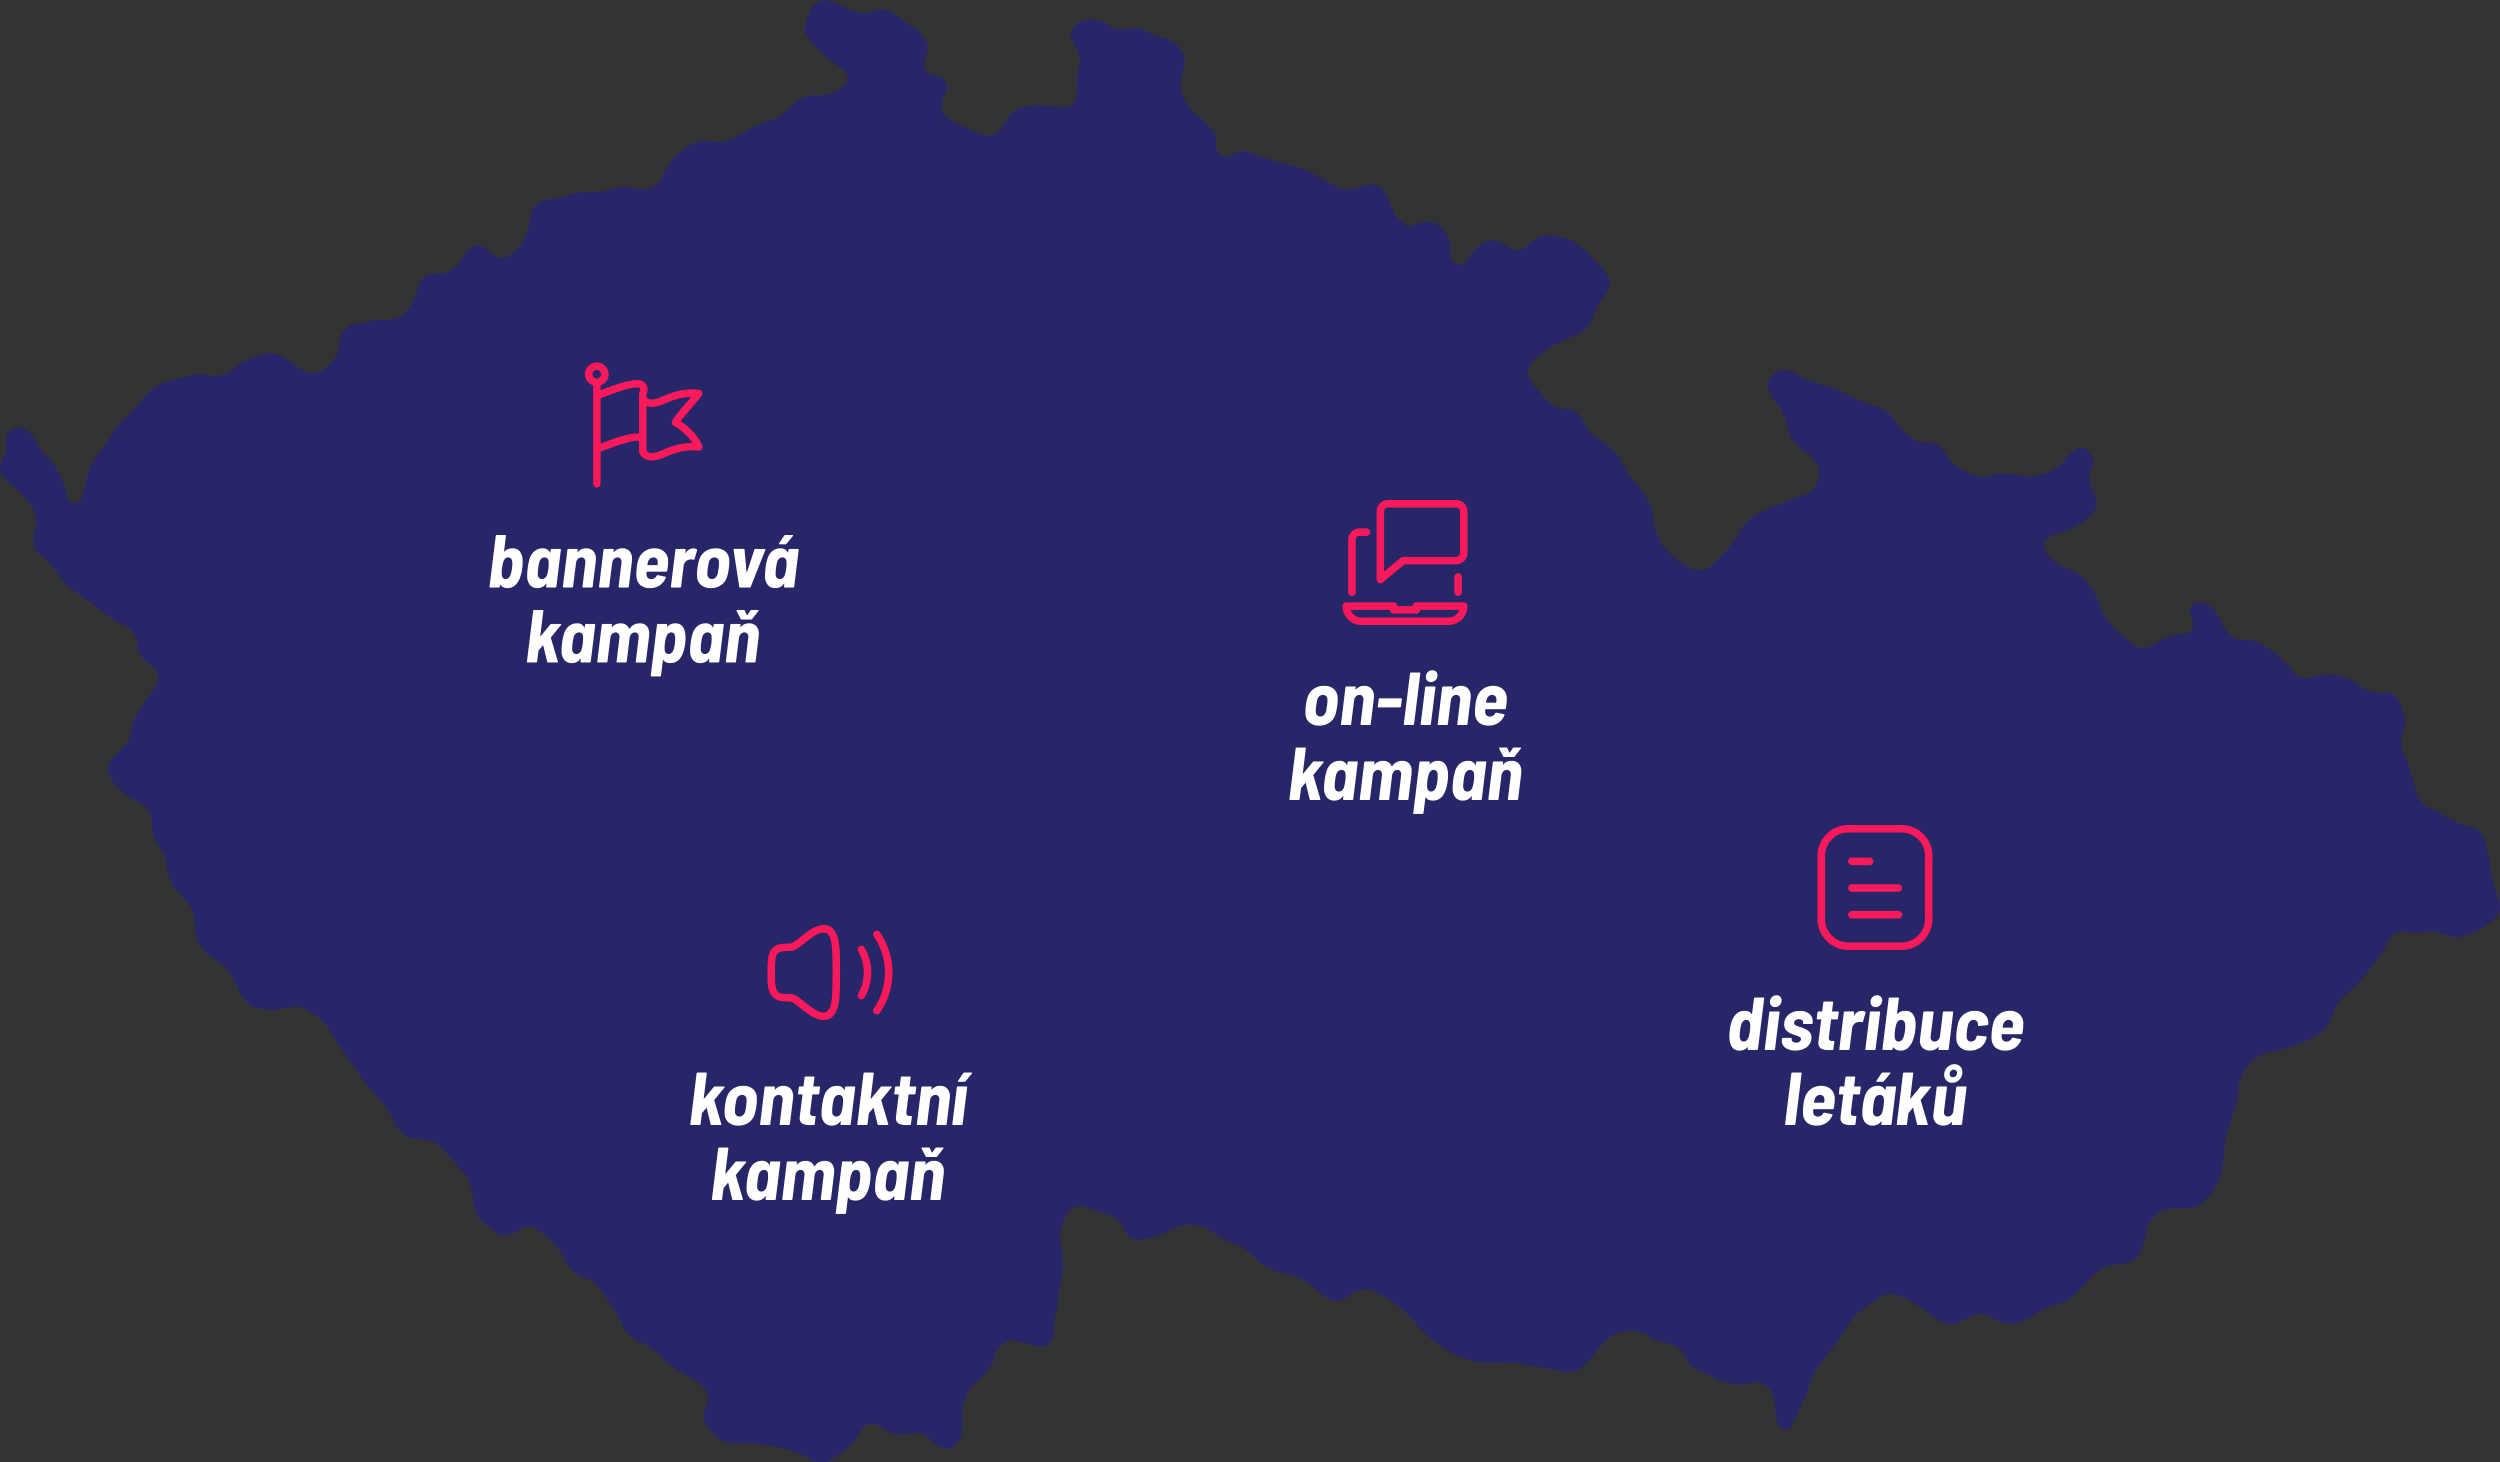 <svg xmlns="http://www.w3.org/2000/svg" xmlns:xlink="http://www.w3.org/1999/xlink" width="1000" height="585" viewBox="0 0 1000 585">
  <rect x="0" y="0" width="1000" height="585" fill="#333333" stroke="none"/>
  <defs>
    <clipPath id="clip-path">
      <rect id="Rectangle_833" data-name="Rectangle 833" width="1000" height="585" fill="#262668"/>
    </clipPath>
    <clipPath id="clip-path-2">
      <rect id="Rectangle_835" data-name="Rectangle 835" width="49.977" height="38" transform="translate(0 0)" fill="#fa1a5b"/>
    </clipPath>
    <clipPath id="clip-path-3">
      <rect id="Rectangle_836" data-name="Rectangle 836" width="46" height="50" transform="translate(0 0)" fill="#fa1a5b"/>
    </clipPath>
    <clipPath id="clip-path-4">
      <rect id="Rectangle_837" data-name="Rectangle 837" width="47" height="50" fill="#fa1a5b"/>
    </clipPath>
    <clipPath id="clip-path-5">
      <rect id="Rectangle_838" data-name="Rectangle 838" width="50" height="50" fill="#fa1a5b"/>
    </clipPath>
  </defs>
  <g id="Group_467" data-name="Group 467" transform="translate(-5958 -3697)">
    <g id="Group_462" data-name="Group 462" transform="translate(5958 3697.002)">
      <g id="Group_421" data-name="Group 421" transform="translate(0 -0.002)" clip-path="url(#clip-path)">
        <path id="Path_10469" data-name="Path 10469" d="M652.284,532.391c-5.4-.111-9.015,2.562-12.135,6.075-1.653,1.861-3.1,3.907-4.628,5.877-2.918,3.757-6.585,5.188-11.329,4.082-3.765-.877-7.608-1.426-11.425-2.065a70.409,70.409,0,0,0-16.091-1.338c-6.013.38-11.346-1.3-16.6-4.253a49.741,49.741,0,0,1-14.759-12.542c-4.228-5.3-9.843-8.849-15.9-11.742a7.226,7.226,0,0,0-6.782.128,26.342,26.342,0,0,0-3.589,2.071c-3.626,2.675-6.458,1.975-9.841-.533-1-.74-1.878-1.638-2.811-2.465a25.706,25.706,0,0,0-12.457-6.3,24.692,24.692,0,0,1-13.229-7.307,21.693,21.693,0,0,0-8.361-5.252,31.4,31.4,0,0,1-6.886-3.807c-2.677-1.771-5.422-3.176-8.833-3.175a13.674,13.674,0,0,0-7.177,1.551,36.786,36.786,0,0,1-12.031,4.344c-3.755.679-6.346-.3-7.733-3.843a9.9,9.9,0,0,0-7.533-6.357,54.048,54.048,0,0,1-6.234-2.263c-4.762-1.815-8.366-.287-10.326,4.5a17.19,17.19,0,0,0-1.219,9.775,34.854,34.854,0,0,1-.124,15.25,32.84,32.84,0,0,0-.71,5.347,44.628,44.628,0,0,1-1.641,8.976,13.083,13.083,0,0,0-.223,4.963,6.014,6.014,0,0,1-2.107,5.179,4.312,4.312,0,0,1-4.519,1.247c-2.915-.856-5.927-1.385-8.844-2.236a4.8,4.8,0,0,0-4.638,1,9.083,9.083,0,0,0-3.612,4.934,18.112,18.112,0,0,1-5.971,9.292c-.823.74-1.536,1.605-2.364,2.339-3.118,2.762-4.337,6.34-4.5,10.372-.088,2.217-.078,4.438-.165,6.655a10.408,10.408,0,0,1-2.56,6.864c-1.679,1.846-3.207,2.177-5.584,1.29a10.485,10.485,0,0,1-4.1-2.76,9.014,9.014,0,0,0-9.468-2.739c-3.375.874-6.281-.021-9.129-1.625-.844-.475-1.633-1.047-2.468-1.539a4.979,4.979,0,0,0-7.126,1.726c-.816,1.281-1.523,2.619-2.466,3.834-2.692,3.47-6.27,5.832-9.891,8.151-1.906,1.22-3.963,1.054-6.012.481a15.9,15.9,0,0,1-4.1-1.978,26.2,26.2,0,0,0-7.333-2.769,70.961,70.961,0,0,0-20.508-2.463c-5.792.162-9.343-3.616-12.095-8.188a4.677,4.677,0,0,1-.442-4.02c.457-1.3.707-2.682,1.179-3.979.923-2.534.16-4.591-1.6-6.437a18.686,18.686,0,0,0-5.7-4.12,40.217,40.217,0,0,1-12.316-9.042,18.716,18.716,0,0,0-6.925-4.471,12.726,12.726,0,0,1-7.815-8.071,17.809,17.809,0,0,0-1.969-3.643c-1.942-3.031-3.942-6.026-5.933-9.026a10.911,10.911,0,0,0-6.009-4.862c-4.336-1.238-7.088-4.188-8.97-8.078a29.085,29.085,0,0,0-4.409-6.513,26.966,26.966,0,0,0-6.869-5.309,5.2,5.2,0,0,0-5.5-.078c-1.581.846-3.256,1.521-4.915,2.212a5.161,5.161,0,0,1-5.48-.716c-1.636-1.28-3.312-2.523-4.844-3.92a13.12,13.12,0,0,1-4.483-9.532,18.4,18.4,0,0,0-4.731-11.692c-2.315-2.756-4.7-5.462-7.2-8.054a12.042,12.042,0,0,0-9.2-4.072c-4.4.062-7.6-2.2-9.7-6.044-.133-.243-.269-.486-.38-.74a40.506,40.506,0,0,0-8.372-11.8,48,48,0,0,1-6.316-8.226,20.387,20.387,0,0,0-1.621-2.415,100.356,100.356,0,0,1-8.839-13.065,25.646,25.646,0,0,0-10.539-9.757,8.665,8.665,0,0,0-6.04-.8c-1.345.3-2.775.281-4.082.681-2.916.894-5.792.328-8.635-.135-3.046-.5-5.138-2.589-6.805-5.046a14.216,14.216,0,0,1-1.611-3.366,20.657,20.657,0,0,0-9.384-11.24,17.444,17.444,0,0,1-5.368-5.116,10.686,10.686,0,0,1-2.073-5.352c-.179-2.2-.548-4.395-.683-6.6a7.724,7.724,0,0,0-1.311-3.883,24.562,24.562,0,0,0-4.21-5.131c-3.477-3.028-4.872-7.061-5.222-11.425a12.1,12.1,0,0,0-1.987-5.781c-.749-1.166-1.44-2.369-2.146-3.562a11.964,11.964,0,0,1-1.918-7.083c.268-4.014-1.88-6.815-5.084-8.909a24.31,24.31,0,0,0-2.58-1.338,20.512,20.512,0,0,1-7.967-7.119c-2.765-4.1-2.511-6.888.923-10.374.972-.987,1.995-1.925,3.021-2.855a10.15,10.15,0,0,0,3.419-6.467,20.918,20.918,0,0,1,3.622-9.193c1.7-2.528,3.375-5.073,5.058-7.612.23-.346.453-.7.667-1.054,2.243-3.737,1.942-5.759-1.342-8.719-.615-.554-1.345-.978-1.97-1.523-2.042-1.781-3.548-3.817-3.629-6.72a8.528,8.528,0,0,0-4.951-7.643c-5.952-3.076-11.138-7.235-16.415-11.278a29.393,29.393,0,0,0-3.443-2.317,15.664,15.664,0,0,1-5.411-5.072,39.074,39.074,0,0,0-8.153-9.354c-3.086-2.443-3.789-5.631-2.764-9.322a22.529,22.529,0,0,0,.547-2.429,10.428,10.428,0,0,0-1.89-8.251A41.473,41.473,0,0,0,5.4,194.682c-1.176-.965-2.3-1.991-3.437-3.007-2.144-1.92-2.394-4.252-1.425-6.822.293-.778.682-1.519.975-2.3a9.761,9.761,0,0,0,.821-5.643c-.518-2.522,1.14-4.278,3.118-5.369a4.632,4.632,0,0,1,5.427.739,12.329,12.329,0,0,1,3.625,4.49,15.093,15.093,0,0,0,3.777,5.409c4.8,4.394,7.267,10.019,8.5,16.279a3.375,3.375,0,0,0,.922,2.247c1.391,1.088,4.361.28,4.876-1.369.577-1.848,1.037-3.736,1.472-5.624a32.066,32.066,0,0,1,6.437-13.785c2.2-2.641,3.874-5.727,5.826-8.584a12.164,12.164,0,0,1,2.321-2.907c3.563-2.736,6.264-6.274,9.132-9.64a18.376,18.376,0,0,1,9.916-6.39c3.351-.811,6.608-2,10.047-2.5a12.826,12.826,0,0,1,4.937.086,11.775,11.775,0,0,0,10.849-2.662c3.021-2.55,6.609-4.005,10.269-5.314a10.265,10.265,0,0,1,9.883,1.2c1.816,1.269,3.714,2.419,5.552,3.659a20.9,20.9,0,0,0,3.675,1.9,6.373,6.373,0,0,0,6.627-1.018,14.081,14.081,0,0,0,6.182-10.815,7.922,7.922,0,0,1,3.634-6.21,5.349,5.349,0,0,1,3.434-1.293,15.673,15.673,0,0,0,4.9-.806,20.853,20.853,0,0,1,6.987-.747c4.65.371,7.576-2.122,9.7-5.811a42.957,42.957,0,0,0,2.284-5.34c.47-1.153.8-2.373,1.347-3.485,1.271-2.575,3.223-4.116,6.279-3.8a8.553,8.553,0,0,0,4.475-.516,10.874,10.874,0,0,0,4.781-3.857c.936-1.375,1.786-2.815,2.8-4.125,2.562-3.294,5.281-3.643,8.6-1.165.775.579,1.478,1.255,2.206,1.9,2.036,1.794,4.225,1.815,6.541.6a12.689,12.689,0,0,0,4.693-4.605,24.248,24.248,0,0,0,3.685-10.064,9.09,9.09,0,0,1,.754-3.211c1.543-2.907,3.7-4.82,7.2-4.714a15.654,15.654,0,0,0,6.839-1.512,16.072,16.072,0,0,1,7.29-1.259,28.051,28.051,0,0,0,9.811-1.185c3-.956,6.2-1.494,9.4-.381a9.083,9.083,0,0,0,2.468.289c4.3.23,7.7-1.268,9.3-5.465,1.869-4.909,5.427-8.176,9.527-11.2,3.265-2.407,6.709-3.422,10.509-2.457a10.569,10.569,0,0,0,7.589-1.05,52.819,52.819,0,0,0,4.8-2.465,52.021,52.021,0,0,1,11.309-5.158,14.521,14.521,0,0,0,5.9-3.722c.682-.69,1.37-1.375,2.08-2.036,2.742-2.551,5.882-4.116,9.733-3.915a15.616,15.616,0,0,0,6.872-1.352,12.117,12.117,0,0,0,3.222-1.851c3.171-2.723,3.409-4.206.123-7.47a2.309,2.309,0,0,0-.637-.53c-3.148-1.344-5.256-4-7.791-6.121-2.267-1.9-3.874-4.32-5.671-6.6a3.689,3.689,0,0,1-.711-3.145,26.7,26.7,0,0,1,2.261-7.1,8.04,8.04,0,0,1,2.442-2.79A5.12,5.12,0,0,1,331.346.2a22.844,22.844,0,0,1,4.316,1.44c1.23.636,2.477,1.241,3.7,1.885,3.33,1.747,6.782,2.475,10.356.9a7.24,7.24,0,0,1,7.107.721c1.3.792,2.591,1.6,3.841,2.472,1.588,1.1,3.131,2.275,4.693,3.418.782.572,1.611,1.091,2.336,1.726,3.378,2.961,4.17,6.2,2.615,10.476-.094.261-.216.511-.313.771-.964,2.572-.152,4.624,2.344,5.7a9.77,9.77,0,0,0,2.408.6,4.781,4.781,0,0,1,3.324,2.273,3.253,3.253,0,0,1,.511,3.5c-.487.991-.818,2.058-1.223,3.09-1.57,3.995-.591,6.969,3.232,9.076,2.542,1.4,5.223,2.553,7.859,3.779,1.38.641,2.808,1.177,4.194,1.806a5.58,5.58,0,0,0,5.857-.777,10.578,10.578,0,0,0,3.111-3.306c.419-.718.769-1.486,1.255-2.154a11.614,11.614,0,0,1,8.6-5.211,31.976,31.976,0,0,1,9.516.279,18.879,18.879,0,0,0,3.285.46c3.756.156,6.466-2.24,6.477-5.962a47.442,47.442,0,0,1,1.215-12.369c.4-1.478-.24-2.731-.788-3.982-.667-1.522-1.438-3-2.219-4.468-1.307-2.455-.808-4.329,1.24-6.345a6.847,6.847,0,0,1,4.025-1.982c2.952-.378,5.805-.23,8.379,1.531A16.342,16.342,0,0,0,445.118,11a6.9,6.9,0,0,0,4.818.614,12.723,12.723,0,0,1,10,1.47,14.059,14.059,0,0,0,5.028,1.83c3.878.572,6.354,3.125,8.237,6.383a5.7,5.7,0,0,1,.647,4.015c-.226,1.224-.559,2.429-.864,3.637-1.7,6.74.357,12.252,5.447,16.777,1.656,1.473,3.331,2.924,4.979,4.406a8.89,8.89,0,0,1,3.1,7c-.005.415.016.832.048,1.247.207,2.635,1.131,3.7,3.649,4.289A2.62,2.62,0,0,0,492.2,62.4c.6-.346,1.187-.714,1.788-1.058a6.493,6.493,0,0,1,5.981-.34,101.661,101.661,0,0,0,17.445,5.311c4.4.928,8.142,3.422,12.051,5.49,1.468.777,2.912,1.6,4.35,2.431,3.379,1.954,6.859,1.848,10.406.556.26-.095.523-.186.776-.3,4.436-1.963,7.531-.192,9.705,3.646a37.523,37.523,0,0,1,2.41,5.738,10.856,10.856,0,0,0,4.041,5.146c1.551,1.127,3.175,1.643,5.041.731a11.074,11.074,0,0,1,1.973-.637c4.772-1.294,7.841-.164,10.547,4.887a13.515,13.515,0,0,1,1.537,7.649,3.866,3.866,0,0,0,1.548,3.651,2.638,2.638,0,0,0,3.084.34,6.5,6.5,0,0,0,2.176-1.883c1-1.328,1.969-2.683,3.018-3.971,3.106-3.814,7.015-4.746,11.389-2.117,1.068.642,2.116,1.316,3.184,1.957a3.867,3.867,0,0,0,3.944.136,15.024,15.024,0,0,0,4.065-2.843,10.123,10.123,0,0,1,3.409-2.33,5.845,5.845,0,0,1,2.393-.513,42.74,42.74,0,0,1,5.75.725,16.415,16.415,0,0,1,8.462,4.14,105.049,105.049,0,0,1,8.144,8.285,22.594,22.594,0,0,1,1.988,2.654,6.035,6.035,0,0,1,.013,6.68c-.436.708-.867,1.423-1.353,2.1a28.552,28.552,0,0,0-3.856,7.329,13,13,0,0,1-7.33,8.049c-1.778.762-3.529,1.587-5.277,2.416a38.234,38.234,0,0,0-10.982,7.35,16.172,16.172,0,0,0-2.055,2.592,4.792,4.792,0,0,0-.026,5.483,12.745,12.745,0,0,0,1.171,1.71c2,2.3,3.99,4.609,6.081,6.824,1.755,1.858,3.861,3.3,6.533,3.133,3.8-.24,6.148,1.97,7.473,4.917a17,17,0,0,0,7.183,7.782,22.941,22.941,0,0,1,8.245,8.59,61.209,61.209,0,0,0,6.6,9.573,53.872,53.872,0,0,1,3.165,4.377,15.625,15.625,0,0,1,2.8,7.7c.872,9.343,5.984,15.841,14.046,20.247,3.781,2.066,7.233,1.57,10.262-1.394,3.763-3.681,7.614-7.327,10.063-12.09a17.539,17.539,0,0,1,9.219-8.57c5.623-2.308,11.027-5.161,16.942-6.735a7.116,7.116,0,0,0,4.777-4.305c2.064-4.911.518-8.514-2.213-11.011-.711-.651-1.535-1.179-2.3-1.766-3.609-2.75-6.492-5.9-7.273-10.684a20,20,0,0,0-4.348-9.322,16.618,16.618,0,0,1-2.981-4.972,5.508,5.508,0,0,1-.441-2c.206-3.425,4.927-6.767,8.219-5.749a21.992,21.992,0,0,1,4.128,1.935,37.523,37.523,0,0,0,9.226,3.665c4.586,1.152,8.806,3.3,13.062,5.3a43.213,43.213,0,0,0,8.473,3.311,13.035,13.035,0,0,1,7.859,5.8,29.07,29.07,0,0,0,5.553,6.145,10.349,10.349,0,0,0,7.571,2.851,7.25,7.25,0,0,1,7.368,4.383c2.763,5.479,7.92,7.438,13.212,9.242a4.687,4.687,0,0,0,3.242-.3c3.908-1.465,7.853-1.255,11.86-.457a22.968,22.968,0,0,0,9.087.056,17.281,17.281,0,0,0,10.087-6.163,17.364,17.364,0,0,1,4.187-4c2.444-1.494,3.911-1.2,5.688,1.112,1.352,1.759,2.107,3.828,1.1,5.831-1.857,3.682-1,7.015.779,10.288,1.863,3.436,1.156,6.227-1.446,9.007-3.045,3.254-6.829,5.125-10.869,6.64a18.643,18.643,0,0,1-3.211.835,5.686,5.686,0,0,0-3.151,1.876c-1.836,1.94-1.94,3.3-.346,5.527a16.792,16.792,0,0,0,8.071,6.327c6.8,2.348,10.761,7.392,12.8,13.792,2.453,7.709,8.149,12.328,14.191,16.772a6.056,6.056,0,0,0,7.025.325c1.558-.9,3.175-1.7,4.739-2.593a14.11,14.11,0,0,1,7.482-2.088c3.02.065,4.7-2.306,3.99-5.272-.224-.94-.655-1.831-.871-2.773a3.9,3.9,0,0,1,4.972-4.61,7.486,7.486,0,0,1,3.252,1.748,17.817,17.817,0,0,1,4.5,6.409,14.778,14.778,0,0,0,3.572,5.053c1.24,1.174,2.692,2.137,4.445,1.92,6.035-.745,10.2,2.751,14.366,6.219a32.821,32.821,0,0,1,5.216,5.351c.167.221.363.42.53.64a6.719,6.719,0,0,0,8.064,2.575,36.888,36.888,0,0,1,3.642-.765c4.6-.959,8.761.262,12.689,2.594.833.495,1.645,1.029,2.436,1.589a13.443,13.443,0,0,0,9.325,2.731c3.3-.3,5.57,1.269,6.863,4.241.5,1.141.85,2.344,1.305,3.5a10.19,10.19,0,0,1,.141,8.1,10.142,10.142,0,0,0,.265,8.815,70.246,70.246,0,0,1,4.551,14.213,10.675,10.675,0,0,0,7.04,8.114,24.594,24.594,0,0,1,3.718,1.827c3.475,2,6.894,3.925,10.967,4.742a8.218,8.218,0,0,1,6.312,6.552c.977,4.177,1.808,8.4,2.494,12.631a37.712,37.712,0,0,0,1.82,7.232c.434,1.162.692,2.389,1.091,3.566,1.031,3.039-.073,5.509-2.244,7.489a32.9,32.9,0,0,1-11.543,6.389,8.806,8.806,0,0,1-6.1-.04c-1.3-.468-2.671-.726-3.979-1.167a8.916,8.916,0,0,0-4.517-.344,23.534,23.534,0,0,1-9.061.007c-3.875-.758-6.2,1.793-7.445,4.722a38.765,38.765,0,0,1-6.379,9.641c-3.016,3.607-5.881,7.3-9.61,10.306a15.938,15.938,0,0,0-5.56,8.056,15.648,15.648,0,0,1-9.291,10.08c-5.2,2.241-10.453,4.436-16.129,5.276-7.217,1.068-12.428,9.089-12.342,14.382a23.363,23.363,0,0,1-1.51,8.115c-1.224,3.529-2.256,7.129-3.283,10.723a34.446,34.446,0,0,0-1.125,8.195,27.662,27.662,0,0,1-4.732,14.84c-2.848,4.14-6.67,6.575-11.885,6.345-1.106-.049-2.216-.026-3.324-.037A10.276,10.276,0,0,0,858.9,491.49c-.624,2.269-1.135,4.568-1.734,6.844-1.165,4.422-4.393,7.333-8.882,7.3-4.682-.033-8.263,1.9-11.385,5.088-2.134,2.177-4.229,4.393-6.341,6.592a15.788,15.788,0,0,1-7.406,4.4,29.325,29.325,0,0,0-10.13,4.65,23.371,23.371,0,0,1-4.433,2.244c-3.288,1.508-6.46,1.125-9.616-.291-1.009-.453-1.976-1-2.944-1.541a8.2,8.2,0,0,0-8.321.01c-1.223.65-2.461,1.272-3.7,1.883a8.316,8.316,0,0,1-8.677-.582c-2.089-1.356-4.145-2.781-6.1-4.317a50.255,50.255,0,0,0-8.585-5.036,8.675,8.675,0,0,0-9.419.615c-2.28,1.571-4.586,3.12-6.751,4.841a22.288,22.288,0,0,0-5.841,6.968,50.312,50.312,0,0,1-5.271,7.455c-2.069,2.6-4.053,5.273-6.015,7.957a23.719,23.719,0,0,0-3.053,6.35,95.41,95.41,0,0,1-4.49,10.727c-.974,1.985-1.645,4.116-2.567,6.129-.732,1.6-1.634,2-3.351,1.782-1.857-.234-2.777-1-3.074-2.783-.341-2.047-.574-4.112-.842-6.171-.054-.412-.04-.832-.085-1.245-.7-6.45-4.42-9.269-10.468-7.886a18.61,18.61,0,0,1-12.834-1.917,48.419,48.419,0,0,0-5.285-2.4,12.642,12.642,0,0,1-7.286-6.426,9.37,9.37,0,0,0-7.306-5.459,19.155,19.155,0,0,1-7.295-2.869,11.939,11.939,0,0,0-7.123-2.01" transform="translate(0 0.002)" fill="#262668"/>
      </g>
    </g>
    <path id="Path_10528" data-name="Path 10528" d="M-47.955-11.01q.03.33.03.96a20.708,20.708,0,0,1-.15,2.19,14.186,14.186,0,0,1-.72,3.33A8.451,8.451,0,0,1-50.82-.99,4.269,4.269,0,0,1-53.9.24a3.378,3.378,0,0,1-2.94-1.29q-.03-.09-.09-.06a.193.193,0,0,0-.09.12l-.09.63a.327.327,0,0,1-.12.255A.4.4,0,0,1-57.5,0h-3.39a.3.3,0,0,1-.24-.105.286.286,0,0,1-.06-.255l2.49-20.28a.487.487,0,0,1,.135-.255.347.347,0,0,1,.255-.1h3.39a.3.3,0,0,1,.24.1.286.286,0,0,1,.06.255l-.75,6.15a.135.135,0,0,0,.045.12q.045.03.135-.06a3.694,3.694,0,0,1,1.41-.945,5.135,5.135,0,0,1,1.77-.285,3.564,3.564,0,0,1,2.9,1.2A5.873,5.873,0,0,1-47.955-11.01Zm-4.8,5.85a13.191,13.191,0,0,0,.57-2.58q.12-1.2.12-1.74a5.2,5.2,0,0,0-.06-.93q-.3-1.62-1.59-1.62-1.32,0-1.92,1.65a13.677,13.677,0,0,0-.54,2.64,13.013,13.013,0,0,0-.15,1.8,6.711,6.711,0,0,0,.06.81,2.252,2.252,0,0,0,.435,1.275,1.29,1.29,0,0,0,1.065.465Q-53.355-3.39-52.755-5.16Zm16.02-9.9a.487.487,0,0,1,.135-.255.347.347,0,0,1,.255-.1h3.39a.3.3,0,0,1,.24.1.286.286,0,0,1,.06.255l-1.8,14.7a.487.487,0,0,1-.135.255A.347.347,0,0,1-34.845,0h-3.39a.3.3,0,0,1-.24-.105.286.286,0,0,1-.06-.255l.12-1.08q.03-.12-.03-.135t-.12.075A4.052,4.052,0,0,1-41.985.24,3.745,3.745,0,0,1-45.03-1.035,5.407,5.407,0,0,1-46.125-4.53a22.368,22.368,0,0,1,.21-3.21,17.807,17.807,0,0,1,.66-3.36,6.416,6.416,0,0,1,1.92-3.345,4.947,4.947,0,0,1,3.39-1.215,2.955,2.955,0,0,1,2.91,1.65q.06.09.105.09t.045-.12Zm-1.41,9.9a16.746,16.746,0,0,0,.51-2.55,15.5,15.5,0,0,0,.12-1.86,6.694,6.694,0,0,0-.03-.75,1.761,1.761,0,0,0-.435-1.23,1.519,1.519,0,0,0-1.185-.48,1.892,1.892,0,0,0-1.275.48,2.653,2.653,0,0,0-.795,1.26,14.159,14.159,0,0,0-.48,2.58,13.391,13.391,0,0,0-.15,2.58,1.879,1.879,0,0,0,.48,1.26,1.53,1.53,0,0,0,1.17.48,1.843,1.843,0,0,0,1.29-.5A2.809,2.809,0,0,0-38.145-5.16Zm15.57-10.5a3.754,3.754,0,0,1,2.91,1.11,4.4,4.4,0,0,1,1.02,3.09,7.509,7.509,0,0,1-.06,1.08L-19.935-.36a.327.327,0,0,1-.12.255.4.4,0,0,1-.27.105h-3.39a.3.3,0,0,1-.24-.105.286.286,0,0,1-.06-.255l1.14-9.42a2.485,2.485,0,0,0,.03-.45,1.936,1.936,0,0,0-.42-1.32,1.473,1.473,0,0,0-1.17-.48,1.892,1.892,0,0,0-1.425.615,2.949,2.949,0,0,0-.735,1.665l-1.17,9.39a.327.327,0,0,1-.12.255.4.4,0,0,1-.27.105h-3.39a.3.3,0,0,1-.24-.105.286.286,0,0,1-.06-.255l1.8-14.7a.487.487,0,0,1,.135-.255.347.347,0,0,1,.255-.1h3.39a.347.347,0,0,1,.255.1.266.266,0,0,1,.075.255l-.12.84q0,.09.06.105t.15-.105A4.086,4.086,0,0,1-22.575-15.66Zm14.46,0a3.754,3.754,0,0,1,2.91,1.11,4.4,4.4,0,0,1,1.02,3.09,7.509,7.509,0,0,1-.06,1.08L-5.475-.36a.327.327,0,0,1-.12.255A.4.4,0,0,1-5.865,0h-3.39A.3.3,0,0,1-9.5-.105a.286.286,0,0,1-.06-.255l1.14-9.42a2.485,2.485,0,0,0,.03-.45,1.936,1.936,0,0,0-.42-1.32,1.473,1.473,0,0,0-1.17-.48,1.892,1.892,0,0,0-1.425.615,2.949,2.949,0,0,0-.735,1.665l-1.17,9.39a.327.327,0,0,1-.12.255A.4.4,0,0,1-13.7,0h-3.39a.3.3,0,0,1-.24-.105.286.286,0,0,1-.06-.255l1.8-14.7a.487.487,0,0,1,.135-.255.347.347,0,0,1,.255-.1h3.39a.347.347,0,0,1,.255.1.266.266,0,0,1,.075.255l-.12.84q0,.09.06.105t.15-.105A4.086,4.086,0,0,1-8.115-15.66Zm18.36,5.22a22.45,22.45,0,0,1-.36,3.75.349.349,0,0,1-.39.36H1.785a.133.133,0,0,0-.15.15q-.03.39-.03,1.02A1.959,1.959,0,0,0,2.16-3.84a1.878,1.878,0,0,0,1.365.48,2.488,2.488,0,0,0,1.26-.375,2.506,2.506,0,0,0,.87-.975.453.453,0,0,1,.48-.24l3,.63q.36.09.18.45A6.846,6.846,0,0,1,6.84-.825,6.651,6.651,0,0,1,3.075.24,5.809,5.809,0,0,1-.885-.975a4.961,4.961,0,0,1-1.56-3.5q-.03-.3-.03-.96a21.206,21.206,0,0,1,.15-2.28,15.4,15.4,0,0,1,.54-2.94A6.571,6.571,0,0,1,.585-14.3a6.676,6.676,0,0,1,4.2-1.365,5.478,5.478,0,0,1,4,1.425A5.071,5.071,0,0,1,10.245-10.44Zm-5.88-1.59a1.992,1.992,0,0,0-1.35.495A2.7,2.7,0,0,0,2.2-10.23q-.18.72-.24,1.14a.133.133,0,0,0,.15.15h3.78a.133.133,0,0,0,.15-.15,8.074,8.074,0,0,0,.06-1.14,1.829,1.829,0,0,0-.465-1.305A1.665,1.665,0,0,0,4.365-12.03Zm15.96-3.6a2.63,2.63,0,0,1,1.38.36.422.422,0,0,1,.12.48L20.8-11.34q-.09.36-.42.21a3.045,3.045,0,0,0-.84-.12,3.081,3.081,0,0,0-.75.09,2.6,2.6,0,0,0-1.545.825,2.944,2.944,0,0,0-.8,1.755L15.435-.36a.327.327,0,0,1-.12.255.4.4,0,0,1-.27.105h-3.39a.3.3,0,0,1-.24-.105.286.286,0,0,1-.06-.255l1.8-14.7a.487.487,0,0,1,.135-.255.347.347,0,0,1,.255-.1h3.39a.347.347,0,0,1,.255.1.266.266,0,0,1,.075.255l-.15,1.2q-.03.12.03.135t.12-.075A3.56,3.56,0,0,1,20.325-15.63ZM27.315.24A5.736,5.736,0,0,1,23.34-1.065,4.75,4.75,0,0,1,21.825-4.65a18.256,18.256,0,0,1,.15-3.09,16.117,16.117,0,0,1,.63-3.09,6.274,6.274,0,0,1,2.37-3.525,7.028,7.028,0,0,1,4.29-1.305,5.623,5.623,0,0,1,3.945,1.305,4.73,4.73,0,0,1,1.485,3.525,16.106,16.106,0,0,1-.15,3.09,23.027,23.027,0,0,1-.6,3.06A6.324,6.324,0,0,1,31.59-1.065,6.963,6.963,0,0,1,27.315.24Zm.45-3.63a2.03,2.03,0,0,0,1.35-.51,3.081,3.081,0,0,0,.9-1.38,22.5,22.5,0,0,0,.42-2.46,18.085,18.085,0,0,0,.18-2.43,2.1,2.1,0,0,0-.54-1.365,1.714,1.714,0,0,0-1.29-.495,2.106,2.106,0,0,0-1.38.495,2.612,2.612,0,0,0-.84,1.365,21.1,21.1,0,0,0-.45,2.43,17.822,17.822,0,0,0-.18,2.46,2.16,2.16,0,0,0,.54,1.38A1.687,1.687,0,0,0,27.765-3.39ZM39.045,0a.324.324,0,0,1-.24-.09.445.445,0,0,1-.12-.21l-2.25-14.76v-.09q0-.3.33-.3h3.72a.292.292,0,0,1,.33.33l.81,8.97q0,.12.075.12t.1-.12l2.94-8.97a.4.4,0,0,1,.42-.33l3.72.06q.36,0,.24.39L43.3-.3a.415.415,0,0,1-.45.3Zm19.35-15.06a.487.487,0,0,1,.135-.255.347.347,0,0,1,.255-.1h3.39a.3.3,0,0,1,.24.1.286.286,0,0,1,.06.255l-1.8,14.7a.488.488,0,0,1-.135.255A.347.347,0,0,1,60.285,0h-3.39a.3.3,0,0,1-.24-.105A.286.286,0,0,1,56.6-.36l.12-1.08q.03-.12-.03-.135t-.12.075A4.052,4.052,0,0,1,53.145.24,3.745,3.745,0,0,1,50.1-1.035,5.407,5.407,0,0,1,49-4.53a22.369,22.369,0,0,1,.21-3.21,17.807,17.807,0,0,1,.66-3.36,6.416,6.416,0,0,1,1.92-3.345,4.947,4.947,0,0,1,3.39-1.215,2.955,2.955,0,0,1,2.91,1.65q.06.09.1.09t.045-.12Zm-1.41,9.9a16.746,16.746,0,0,0,.51-2.55,15.5,15.5,0,0,0,.12-1.86,6.694,6.694,0,0,0-.03-.75,1.761,1.761,0,0,0-.435-1.23,1.519,1.519,0,0,0-1.185-.48,1.892,1.892,0,0,0-1.275.48,2.653,2.653,0,0,0-.795,1.26,14.159,14.159,0,0,0-.48,2.58,13.391,13.391,0,0,0-.15,2.58,1.879,1.879,0,0,0,.48,1.26,1.53,1.53,0,0,0,1.17.48,1.843,1.843,0,0,0,1.29-.5A2.809,2.809,0,0,0,56.985-5.16Zm-2.16-12.12a.242.242,0,0,1-.24-.12.3.3,0,0,1,.06-.3l2.04-3.06a.57.57,0,0,1,.48-.24h2.79q.27,0,.27.21a.513.513,0,0,1-.09.24l-2.55,3.06a.487.487,0,0,1-.42.21ZM-45.93,30a.3.3,0,0,1-.24-.1.286.286,0,0,1-.06-.255l2.49-20.28A.487.487,0,0,1-43.6,9.1.347.347,0,0,1-43.35,9h3.39a.3.3,0,0,1,.24.1.286.286,0,0,1,.06.255l-1.23,10.02a.121.121,0,0,0,.06.12q.06.03.12-.06l3.84-4.65a.487.487,0,0,1,.42-.21h3.69q.27,0,.27.18a.373.373,0,0,1-.12.27l-4.02,4.92a.166.166,0,0,0-.03.21l2.79,9.42.03.12q0,.3-.33.3h-3.6a.324.324,0,0,1-.24-.09.445.445,0,0,1-.12-.21l-1.56-6.45q-.06-.18-.21-.03l-1.62,1.98a.259.259,0,0,0-.09.18l-.54,4.26a.327.327,0,0,1-.12.255.4.4,0,0,1-.27.1Zm22.95-15.06a.487.487,0,0,1,.135-.255.347.347,0,0,1,.255-.1h3.39a.3.3,0,0,1,.24.1.286.286,0,0,1,.06.255l-1.8,14.7a.487.487,0,0,1-.135.255.347.347,0,0,1-.255.1h-3.39a.3.3,0,0,1-.24-.1.286.286,0,0,1-.06-.255l.12-1.08q.03-.12-.03-.135t-.12.075a4.052,4.052,0,0,1-3.42,1.74,3.745,3.745,0,0,1-3.045-1.275A5.407,5.407,0,0,1-32.37,25.47a22.368,22.368,0,0,1,.21-3.21,17.807,17.807,0,0,1,.66-3.36,6.416,6.416,0,0,1,1.92-3.345,4.947,4.947,0,0,1,3.39-1.215,2.955,2.955,0,0,1,2.91,1.65q.06.09.1.09t.045-.12Zm-1.41,9.9a16.746,16.746,0,0,0,.51-2.55,15.5,15.5,0,0,0,.12-1.86,6.7,6.7,0,0,0-.03-.75,1.761,1.761,0,0,0-.435-1.23,1.519,1.519,0,0,0-1.185-.48,1.892,1.892,0,0,0-1.275.48,2.653,2.653,0,0,0-.795,1.26,14.159,14.159,0,0,0-.48,2.58,13.391,13.391,0,0,0-.15,2.58,1.879,1.879,0,0,0,.48,1.26,1.53,1.53,0,0,0,1.17.48,1.843,1.843,0,0,0,1.29-.5A2.809,2.809,0,0,0-24.39,24.84Zm23.28-10.5a3.576,3.576,0,0,1,2.82,1.08,4.5,4.5,0,0,1,.96,3.09,8.074,8.074,0,0,1-.06,1.14L1.38,29.64a.487.487,0,0,1-.135.255A.347.347,0,0,1,.99,30H-2.4a.3.3,0,0,1-.24-.1.286.286,0,0,1-.06-.255l1.14-9.39a3.049,3.049,0,0,0,.03-.48,1.984,1.984,0,0,0-.405-1.32,1.392,1.392,0,0,0-1.125-.48,1.86,1.86,0,0,0-1.4.615,2.765,2.765,0,0,0-.7,1.635L-6.3,29.64a.448.448,0,0,1-.15.255.4.4,0,0,1-.27.1h-3.36a.3.3,0,0,1-.24-.1.286.286,0,0,1-.06-.255l1.14-9.39a2.485,2.485,0,0,0,.03-.45,2,2,0,0,0-.42-1.335,1.417,1.417,0,0,0-1.14-.495,1.86,1.86,0,0,0-1.4.615,2.765,2.765,0,0,0-.7,1.635l-1.14,9.42a.448.448,0,0,1-.15.255.4.4,0,0,1-.27.1h-3.36a.3.3,0,0,1-.24-.1.286.286,0,0,1-.06-.255l1.8-14.7a.487.487,0,0,1,.135-.255.347.347,0,0,1,.255-.1h3.39a.3.3,0,0,1,.24.1.286.286,0,0,1,.06.255l-.12.78a.121.121,0,0,0,.06.12q.06.03.12-.06a4.229,4.229,0,0,1,1.56-1.1,4.841,4.841,0,0,1,1.8-.345,3.94,3.94,0,0,1,2.16.555,3.289,3.289,0,0,1,1.29,1.6q.09.15.24-.06a4.491,4.491,0,0,1,1.8-1.605A5.077,5.077,0,0,1-1.11,14.34Zm18.3,4.74q.03.36.03,1.02,0,.9-.15,2.34a17.6,17.6,0,0,1-.66,3.12q-1.47,4.68-5.22,4.68a4.52,4.52,0,0,1-1.7-.285A2.521,2.521,0,0,1,8.34,29.01q-.06-.09-.12-.06a.121.121,0,0,0-.06.12l-.75,6.15a.448.448,0,0,1-.15.255.4.4,0,0,1-.27.105H3.6a.3.3,0,0,1-.24-.105.286.286,0,0,1-.06-.255L5.79,14.94a.487.487,0,0,1,.135-.255.347.347,0,0,1,.255-.1H9.57q.33,0,.33.36l-.09.6q0,.21.18.09a4.211,4.211,0,0,1,3.24-1.29Q16.71,14.34,17.19,19.08Zm-4.8,5.91a12.189,12.189,0,0,0,.57-2.7,12.517,12.517,0,0,0,.12-1.77,8,8,0,0,0-.03-.81,2.126,2.126,0,0,0-.465-1.275,1.413,1.413,0,0,0-1.125-.465q-1.32,0-1.92,1.74a10.459,10.459,0,0,0-.57,2.58,13.63,13.63,0,0,0-.12,1.86,8,8,0,0,0,.03.81,2.141,2.141,0,0,0,.48,1.215,1.34,1.34,0,0,0,1.05.435Q11.7,26.61,12.39,24.99ZM28.44,14.94a.487.487,0,0,1,.135-.255.347.347,0,0,1,.255-.1h3.39a.3.3,0,0,1,.24.1.286.286,0,0,1,.06.255l-1.8,14.7a.487.487,0,0,1-.135.255.347.347,0,0,1-.255.1H26.94a.3.3,0,0,1-.24-.1.286.286,0,0,1-.06-.255l.12-1.08q.03-.12-.03-.135t-.12.075a4.052,4.052,0,0,1-3.42,1.74,3.745,3.745,0,0,1-3.045-1.275A5.407,5.407,0,0,1,19.05,25.47a22.369,22.369,0,0,1,.21-3.21,17.807,17.807,0,0,1,.66-3.36,6.416,6.416,0,0,1,1.92-3.345,4.947,4.947,0,0,1,3.39-1.215,2.955,2.955,0,0,1,2.91,1.65q.06.09.1.09t.045-.12Zm-1.41,9.9a16.746,16.746,0,0,0,.51-2.55,15.5,15.5,0,0,0,.12-1.86,6.7,6.7,0,0,0-.03-.75,1.761,1.761,0,0,0-.435-1.23,1.519,1.519,0,0,0-1.185-.48,1.892,1.892,0,0,0-1.275.48,2.653,2.653,0,0,0-.795,1.26,14.159,14.159,0,0,0-.48,2.58,13.391,13.391,0,0,0-.15,2.58,1.879,1.879,0,0,0,.48,1.26,1.53,1.53,0,0,0,1.17.48,1.843,1.843,0,0,0,1.29-.5A2.809,2.809,0,0,0,27.03,24.84ZM42.6,14.34a3.754,3.754,0,0,1,2.91,1.11,4.4,4.4,0,0,1,1.02,3.09,7.509,7.509,0,0,1-.06,1.08L45.24,29.64a.327.327,0,0,1-.12.255.4.4,0,0,1-.27.1H41.46a.3.3,0,0,1-.24-.1.286.286,0,0,1-.06-.255l1.14-9.42a2.485,2.485,0,0,0,.03-.45,1.936,1.936,0,0,0-.42-1.32,1.473,1.473,0,0,0-1.17-.48,1.892,1.892,0,0,0-1.425.615,2.949,2.949,0,0,0-.735,1.665l-1.17,9.39a.327.327,0,0,1-.12.255.4.4,0,0,1-.27.1H33.63a.3.3,0,0,1-.24-.1.286.286,0,0,1-.06-.255l1.8-14.7a.487.487,0,0,1,.135-.255.347.347,0,0,1,.255-.1h3.39a.347.347,0,0,1,.255.1.266.266,0,0,1,.075.255l-.12.84q0,.09.06.105t.15-.105A4.086,4.086,0,0,1,42.6,14.34ZM37.65,9.45a.334.334,0,0,1-.03-.15q0-.3.33-.3h2.58a.372.372,0,0,1,.39.24l.81,1.77q.09.18.18,0l1.23-1.77A.524.524,0,0,1,43.62,9h2.55q.24,0,.24.21a.513.513,0,0,1-.09.24l-2.43,3.12a.47.47,0,0,1-.42.24H39.66a.372.372,0,0,1-.39-.24Z" transform="translate(6215 3932)" fill="#fff"/>
    <path id="Path_10531" data-name="Path 10531" d="M-54.555,0a.3.3,0,0,1-.24-.105.286.286,0,0,1-.06-.255l2.49-20.28a.487.487,0,0,1,.135-.255.347.347,0,0,1,.255-.1h3.39a.3.3,0,0,1,.24.1.286.286,0,0,1,.06.255l-1.23,10.02a.121.121,0,0,0,.06.12q.06.03.12-.06l3.84-4.65a.487.487,0,0,1,.42-.21h3.69q.27,0,.27.18a.373.373,0,0,1-.12.27l-4.02,4.92a.166.166,0,0,0-.03.21l2.79,9.42.03.12q0,.3-.33.3h-3.6a.324.324,0,0,1-.24-.09.445.445,0,0,1-.12-.21l-1.56-6.45q-.06-.18-.21-.03l-1.62,1.98a.259.259,0,0,0-.09.18l-.54,4.26a.327.327,0,0,1-.12.255.4.4,0,0,1-.27.105Zm18.9.24A5.736,5.736,0,0,1-39.63-1.065,4.75,4.75,0,0,1-41.145-4.65a18.256,18.256,0,0,1,.15-3.09,16.117,16.117,0,0,1,.63-3.09,6.274,6.274,0,0,1,2.37-3.525,7.028,7.028,0,0,1,4.29-1.305,5.623,5.623,0,0,1,3.945,1.305,4.73,4.73,0,0,1,1.485,3.525,16.107,16.107,0,0,1-.15,3.09,23.027,23.027,0,0,1-.6,3.06A6.324,6.324,0,0,1-31.38-1.065,6.963,6.963,0,0,1-35.655.24Zm.45-3.63a2.03,2.03,0,0,0,1.35-.51,3.081,3.081,0,0,0,.9-1.38,22.494,22.494,0,0,0,.42-2.46,18.085,18.085,0,0,0,.18-2.43,2.1,2.1,0,0,0-.54-1.365,1.714,1.714,0,0,0-1.29-.495,2.106,2.106,0,0,0-1.38.495,2.612,2.612,0,0,0-.84,1.365,21.1,21.1,0,0,0-.45,2.43,17.823,17.823,0,0,0-.18,2.46,2.16,2.16,0,0,0,.54,1.38A1.687,1.687,0,0,0-35.205-3.39Zm17.52-12.27a3.754,3.754,0,0,1,2.91,1.11,4.4,4.4,0,0,1,1.02,3.09,7.509,7.509,0,0,1-.06,1.08L-15.045-.36a.327.327,0,0,1-.12.255.4.4,0,0,1-.27.105h-3.39a.3.3,0,0,1-.24-.105.286.286,0,0,1-.06-.255l1.14-9.42a2.485,2.485,0,0,0,.03-.45,1.936,1.936,0,0,0-.42-1.32,1.473,1.473,0,0,0-1.17-.48,1.892,1.892,0,0,0-1.425.615A2.949,2.949,0,0,0-21.7-9.75l-1.17,9.39a.327.327,0,0,1-.12.255.4.4,0,0,1-.27.105h-3.39a.3.3,0,0,1-.24-.105.286.286,0,0,1-.06-.255l1.8-14.7a.487.487,0,0,1,.135-.255.347.347,0,0,1,.255-.1h3.39a.347.347,0,0,1,.255.1.266.266,0,0,1,.075.255l-.12.84q0,.09.06.105t.15-.105A4.086,4.086,0,0,1-17.685-15.66Zm14.4,3.06a.487.487,0,0,1-.135.255.347.347,0,0,1-.255.105h-2.25a.133.133,0,0,0-.15.15l-.84,6.75a2.809,2.809,0,0,0-.03.45,1.321,1.321,0,0,0,.315.99,1.282,1.282,0,0,0,.975.27h.6a.3.3,0,0,1,.24.1.286.286,0,0,1,.06.255l-.36,2.91A.37.37,0,0,1-5.5,0q-.51.03-1.47.03A6.208,6.208,0,0,1-10.08-.585,2.476,2.476,0,0,1-11.115-2.91q0-.24.06-.78l1.05-8.4a.133.133,0,0,0-.15-.15h-1.32a.3.3,0,0,1-.24-.105.286.286,0,0,1-.06-.255l.3-2.46a.487.487,0,0,1,.135-.255.347.347,0,0,1,.255-.1h1.32q.18,0,.18-.15l.42-3.45a.487.487,0,0,1,.135-.255.347.347,0,0,1,.255-.105h3.24a.3.3,0,0,1,.24.105.286.286,0,0,1,.06.255l-.42,3.45q-.06.15.12.15h2.25a.3.3,0,0,1,.24.1.286.286,0,0,1,.06.255Zm10.29-2.46a.487.487,0,0,1,.135-.255.347.347,0,0,1,.255-.1h3.39a.3.3,0,0,1,.24.1.286.286,0,0,1,.06.255L9.285-.36a.487.487,0,0,1-.135.255A.347.347,0,0,1,8.9,0H5.505a.3.3,0,0,1-.24-.105.286.286,0,0,1-.06-.255l.12-1.08q.03-.12-.03-.135t-.12.075A4.052,4.052,0,0,1,1.755.24,3.745,3.745,0,0,1-1.29-1.035,5.407,5.407,0,0,1-2.385-4.53a22.369,22.369,0,0,1,.21-3.21,17.807,17.807,0,0,1,.66-3.36,6.416,6.416,0,0,1,1.92-3.345A4.947,4.947,0,0,1,3.8-15.66a2.955,2.955,0,0,1,2.91,1.65q.06.09.1.09t.045-.12ZM5.6-5.16a16.746,16.746,0,0,0,.51-2.55,15.5,15.5,0,0,0,.12-1.86,6.694,6.694,0,0,0-.03-.75,1.761,1.761,0,0,0-.435-1.23,1.519,1.519,0,0,0-1.185-.48,1.892,1.892,0,0,0-1.275.48,2.653,2.653,0,0,0-.795,1.26,14.159,14.159,0,0,0-.48,2.58,13.391,13.391,0,0,0-.15,2.58,1.879,1.879,0,0,0,.48,1.26,1.53,1.53,0,0,0,1.17.48,1.843,1.843,0,0,0,1.29-.5A2.809,2.809,0,0,0,5.6-5.16ZM12.225,0a.3.3,0,0,1-.24-.105.286.286,0,0,1-.06-.255l2.49-20.28a.487.487,0,0,1,.135-.255.347.347,0,0,1,.255-.1h3.39a.3.3,0,0,1,.24.1.286.286,0,0,1,.06.255l-1.23,10.02a.121.121,0,0,0,.06.12q.06.03.12-.06l3.84-4.65a.487.487,0,0,1,.42-.21H25.4q.27,0,.27.18a.373.373,0,0,1-.12.27l-4.02,4.92a.166.166,0,0,0-.03.21l2.79,9.42.03.12q0,.3-.33.3h-3.6a.324.324,0,0,1-.24-.09.445.445,0,0,1-.12-.21l-1.56-6.45q-.06-.18-.21-.03L16.635-4.8a.259.259,0,0,0-.09.18l-.54,4.26a.327.327,0,0,1-.12.255.4.4,0,0,1-.27.105Zm22.98-12.6a.487.487,0,0,1-.135.255.347.347,0,0,1-.255.105h-2.25a.133.133,0,0,0-.15.15l-.84,6.75a2.809,2.809,0,0,0-.03.45,1.321,1.321,0,0,0,.315.99,1.282,1.282,0,0,0,.975.27h.6a.3.3,0,0,1,.24.1.286.286,0,0,1,.06.255l-.36,2.91a.37.37,0,0,1-.39.36q-.51.03-1.47.03a6.208,6.208,0,0,1-3.1-.615A2.476,2.476,0,0,1,27.375-2.91q0-.24.06-.78l1.05-8.4a.133.133,0,0,0-.15-.15h-1.32a.3.3,0,0,1-.24-.105.286.286,0,0,1-.06-.255l.3-2.46a.487.487,0,0,1,.135-.255.347.347,0,0,1,.255-.1h1.32q.18,0,.18-.15l.42-3.45a.487.487,0,0,1,.135-.255.347.347,0,0,1,.255-.105h3.24a.3.3,0,0,1,.24.105.286.286,0,0,1,.06.255l-.42,3.45q-.06.15.12.15h2.25a.3.3,0,0,1,.24.1.286.286,0,0,1,.06.255Zm9.81-3.06a3.754,3.754,0,0,1,2.91,1.11,4.4,4.4,0,0,1,1.02,3.09,7.509,7.509,0,0,1-.06,1.08L47.655-.36a.327.327,0,0,1-.12.255.4.4,0,0,1-.27.105h-3.39a.3.3,0,0,1-.24-.105.286.286,0,0,1-.06-.255l1.14-9.42a2.485,2.485,0,0,0,.03-.45,1.936,1.936,0,0,0-.42-1.32,1.473,1.473,0,0,0-1.17-.48,1.892,1.892,0,0,0-1.425.615,2.949,2.949,0,0,0-.735,1.665L39.825-.36a.327.327,0,0,1-.12.255.4.4,0,0,1-.27.105h-3.39a.3.3,0,0,1-.24-.105.286.286,0,0,1-.06-.255l1.8-14.7a.487.487,0,0,1,.135-.255.347.347,0,0,1,.255-.1h3.39a.347.347,0,0,1,.255.1.266.266,0,0,1,.075.255l-.12.84q0,.09.06.105t.15-.105A4.086,4.086,0,0,1,45.015-15.66ZM50.235,0a.3.3,0,0,1-.24-.105.286.286,0,0,1-.06-.255l1.8-14.7a.487.487,0,0,1,.135-.255.347.347,0,0,1,.255-.1h3.42a.3.3,0,0,1,.24.1.286.286,0,0,1,.06.255l-1.8,14.7a.487.487,0,0,1-.135.255A.347.347,0,0,1,53.655,0Zm2.19-17.28a.242.242,0,0,1-.24-.12.3.3,0,0,1,.06-.3l2.04-3.06a.57.57,0,0,1,.48-.24h2.79q.27,0,.27.21a.513.513,0,0,1-.09.24l-2.55,3.06a.487.487,0,0,1-.42.21ZM-45.93,30a.3.3,0,0,1-.24-.1.286.286,0,0,1-.06-.255l2.49-20.28A.487.487,0,0,1-43.6,9.1.347.347,0,0,1-43.35,9h3.39a.3.3,0,0,1,.24.1.286.286,0,0,1,.06.255l-1.23,10.02a.121.121,0,0,0,.06.12q.06.03.12-.06l3.84-4.65a.487.487,0,0,1,.42-.21h3.69q.27,0,.27.18a.373.373,0,0,1-.12.27l-4.02,4.92a.166.166,0,0,0-.03.21l2.79,9.42.03.12q0,.3-.33.3h-3.6a.324.324,0,0,1-.24-.09.445.445,0,0,1-.12-.21l-1.56-6.45q-.06-.18-.21-.03l-1.62,1.98a.259.259,0,0,0-.09.18l-.54,4.26a.327.327,0,0,1-.12.255.4.4,0,0,1-.27.1Zm22.95-15.06a.487.487,0,0,1,.135-.255.347.347,0,0,1,.255-.1h3.39a.3.3,0,0,1,.24.1.286.286,0,0,1,.06.255l-1.8,14.7a.487.487,0,0,1-.135.255.347.347,0,0,1-.255.1h-3.39a.3.3,0,0,1-.24-.1.286.286,0,0,1-.06-.255l.12-1.08q.03-.12-.03-.135t-.12.075a4.052,4.052,0,0,1-3.42,1.74,3.745,3.745,0,0,1-3.045-1.275A5.407,5.407,0,0,1-32.37,25.47a22.368,22.368,0,0,1,.21-3.21,17.807,17.807,0,0,1,.66-3.36,6.416,6.416,0,0,1,1.92-3.345,4.947,4.947,0,0,1,3.39-1.215,2.955,2.955,0,0,1,2.91,1.65q.06.09.1.09t.045-.12Zm-1.41,9.9a16.746,16.746,0,0,0,.51-2.55,15.5,15.5,0,0,0,.12-1.86,6.7,6.7,0,0,0-.03-.75,1.761,1.761,0,0,0-.435-1.23,1.519,1.519,0,0,0-1.185-.48,1.892,1.892,0,0,0-1.275.48,2.653,2.653,0,0,0-.795,1.26,14.159,14.159,0,0,0-.48,2.58,13.391,13.391,0,0,0-.15,2.58,1.879,1.879,0,0,0,.48,1.26,1.53,1.53,0,0,0,1.17.48,1.843,1.843,0,0,0,1.29-.5A2.809,2.809,0,0,0-24.39,24.84Zm23.28-10.5a3.576,3.576,0,0,1,2.82,1.08,4.5,4.5,0,0,1,.96,3.09,8.074,8.074,0,0,1-.06,1.14L1.38,29.64a.487.487,0,0,1-.135.255A.347.347,0,0,1,.99,30H-2.4a.3.3,0,0,1-.24-.1.286.286,0,0,1-.06-.255l1.14-9.39a3.049,3.049,0,0,0,.03-.48,1.984,1.984,0,0,0-.405-1.32,1.392,1.392,0,0,0-1.125-.48,1.86,1.86,0,0,0-1.4.615,2.765,2.765,0,0,0-.7,1.635L-6.3,29.64a.448.448,0,0,1-.15.255.4.4,0,0,1-.27.1h-3.36a.3.3,0,0,1-.24-.1.286.286,0,0,1-.06-.255l1.14-9.39a2.485,2.485,0,0,0,.03-.45,2,2,0,0,0-.42-1.335,1.417,1.417,0,0,0-1.14-.495,1.86,1.86,0,0,0-1.4.615,2.765,2.765,0,0,0-.7,1.635l-1.14,9.42a.448.448,0,0,1-.15.255.4.4,0,0,1-.27.1h-3.36a.3.3,0,0,1-.24-.1.286.286,0,0,1-.06-.255l1.8-14.7a.487.487,0,0,1,.135-.255.347.347,0,0,1,.255-.1h3.39a.3.3,0,0,1,.24.1.286.286,0,0,1,.06.255l-.12.78a.121.121,0,0,0,.06.12q.06.03.12-.06a4.229,4.229,0,0,1,1.56-1.1,4.841,4.841,0,0,1,1.8-.345,3.94,3.94,0,0,1,2.16.555,3.289,3.289,0,0,1,1.29,1.6q.09.15.24-.06a4.491,4.491,0,0,1,1.8-1.605A5.077,5.077,0,0,1-1.11,14.34Zm18.3,4.74q.03.36.03,1.02,0,.9-.15,2.34a17.6,17.6,0,0,1-.66,3.12q-1.47,4.68-5.22,4.68a4.52,4.52,0,0,1-1.7-.285A2.521,2.521,0,0,1,8.34,29.01q-.06-.09-.12-.06a.121.121,0,0,0-.06.12l-.75,6.15a.448.448,0,0,1-.15.255.4.4,0,0,1-.27.105H3.6a.3.3,0,0,1-.24-.105.286.286,0,0,1-.06-.255L5.79,14.94a.487.487,0,0,1,.135-.255.347.347,0,0,1,.255-.1H9.57q.33,0,.33.36l-.09.6q0,.21.18.09a4.211,4.211,0,0,1,3.24-1.29Q16.71,14.34,17.19,19.08Zm-4.8,5.91a12.189,12.189,0,0,0,.57-2.7,12.517,12.517,0,0,0,.12-1.77,8,8,0,0,0-.03-.81,2.126,2.126,0,0,0-.465-1.275,1.413,1.413,0,0,0-1.125-.465q-1.32,0-1.92,1.74a10.459,10.459,0,0,0-.57,2.58,13.63,13.63,0,0,0-.12,1.86,8,8,0,0,0,.03.81,2.141,2.141,0,0,0,.48,1.215,1.34,1.34,0,0,0,1.05.435Q11.7,26.61,12.39,24.99ZM28.44,14.94a.487.487,0,0,1,.135-.255.347.347,0,0,1,.255-.1h3.39a.3.3,0,0,1,.24.1.286.286,0,0,1,.06.255l-1.8,14.7a.487.487,0,0,1-.135.255.347.347,0,0,1-.255.1H26.94a.3.3,0,0,1-.24-.1.286.286,0,0,1-.06-.255l.12-1.08q.03-.12-.03-.135t-.12.075a4.052,4.052,0,0,1-3.42,1.74,3.745,3.745,0,0,1-3.045-1.275A5.407,5.407,0,0,1,19.05,25.47a22.369,22.369,0,0,1,.21-3.21,17.807,17.807,0,0,1,.66-3.36,6.416,6.416,0,0,1,1.92-3.345,4.947,4.947,0,0,1,3.39-1.215,2.955,2.955,0,0,1,2.91,1.65q.06.09.1.09t.045-.12Zm-1.41,9.9a16.746,16.746,0,0,0,.51-2.55,15.5,15.5,0,0,0,.12-1.86,6.7,6.7,0,0,0-.03-.75,1.761,1.761,0,0,0-.435-1.23,1.519,1.519,0,0,0-1.185-.48,1.892,1.892,0,0,0-1.275.48,2.653,2.653,0,0,0-.795,1.26,14.159,14.159,0,0,0-.48,2.58,13.391,13.391,0,0,0-.15,2.58,1.879,1.879,0,0,0,.48,1.26,1.53,1.53,0,0,0,1.17.48,1.843,1.843,0,0,0,1.29-.5A2.809,2.809,0,0,0,27.03,24.84ZM42.6,14.34a3.754,3.754,0,0,1,2.91,1.11,4.4,4.4,0,0,1,1.02,3.09,7.509,7.509,0,0,1-.06,1.08L45.24,29.64a.327.327,0,0,1-.12.255.4.4,0,0,1-.27.1H41.46a.3.3,0,0,1-.24-.1.286.286,0,0,1-.06-.255l1.14-9.42a2.485,2.485,0,0,0,.03-.45,1.936,1.936,0,0,0-.42-1.32,1.473,1.473,0,0,0-1.17-.48,1.892,1.892,0,0,0-1.425.615,2.949,2.949,0,0,0-.735,1.665l-1.17,9.39a.327.327,0,0,1-.12.255.4.4,0,0,1-.27.1H33.63a.3.3,0,0,1-.24-.1.286.286,0,0,1-.06-.255l1.8-14.7a.487.487,0,0,1,.135-.255.347.347,0,0,1,.255-.1h3.39a.347.347,0,0,1,.255.1.266.266,0,0,1,.075.255l-.12.84q0,.09.06.105t.15-.105A4.086,4.086,0,0,1,42.6,14.34ZM37.65,9.45a.334.334,0,0,1-.03-.15q0-.3.33-.3h2.58a.372.372,0,0,1,.39.24l.81,1.77q.09.18.18,0l1.23-1.77A.524.524,0,0,1,43.62,9h2.55q.24,0,.24.21a.513.513,0,0,1-.09.24l-2.43,3.12a.47.47,0,0,1-.42.24H39.66a.372.372,0,0,1-.39-.24Z" transform="translate(6289 4147)" fill="#fff"/>
    <path id="Path_10529" data-name="Path 10529" d="M-34.32.24a5.736,5.736,0,0,1-3.975-1.305A4.75,4.75,0,0,1-39.81-4.65a18.257,18.257,0,0,1,.15-3.09,16.117,16.117,0,0,1,.63-3.09,6.274,6.274,0,0,1,2.37-3.525,7.028,7.028,0,0,1,4.29-1.305,5.623,5.623,0,0,1,3.945,1.305A4.73,4.73,0,0,1-26.94-10.83a16.107,16.107,0,0,1-.15,3.09,23.027,23.027,0,0,1-.6,3.06,6.324,6.324,0,0,1-2.355,3.615A6.963,6.963,0,0,1-34.32.24Zm.45-3.63a2.03,2.03,0,0,0,1.35-.51,3.081,3.081,0,0,0,.9-1.38,22.5,22.5,0,0,0,.42-2.46,18.085,18.085,0,0,0,.18-2.43,2.1,2.1,0,0,0-.54-1.365,1.714,1.714,0,0,0-1.29-.495,2.106,2.106,0,0,0-1.38.495,2.612,2.612,0,0,0-.84,1.365,21.1,21.1,0,0,0-.45,2.43,17.823,17.823,0,0,0-.18,2.46,2.16,2.16,0,0,0,.54,1.38A1.687,1.687,0,0,0-33.87-3.39Zm17.52-12.27a3.754,3.754,0,0,1,2.91,1.11,4.4,4.4,0,0,1,1.02,3.09,7.509,7.509,0,0,1-.06,1.08L-13.71-.36a.327.327,0,0,1-.12.255A.4.4,0,0,1-14.1,0h-3.39a.3.3,0,0,1-.24-.105.286.286,0,0,1-.06-.255l1.14-9.42a2.485,2.485,0,0,0,.03-.45,1.936,1.936,0,0,0-.42-1.32,1.473,1.473,0,0,0-1.17-.48,1.892,1.892,0,0,0-1.425.615A2.949,2.949,0,0,0-20.37-9.75L-21.54-.36a.327.327,0,0,1-.12.255A.4.4,0,0,1-21.93,0h-3.39a.3.3,0,0,1-.24-.105.286.286,0,0,1-.06-.255l1.8-14.7a.487.487,0,0,1,.135-.255.347.347,0,0,1,.255-.1h3.39a.347.347,0,0,1,.255.1.266.266,0,0,1,.075.255l-.12.84q0,.09.06.105t.15-.105A4.086,4.086,0,0,1-16.35-15.66Zm5.76,8.61a.3.3,0,0,1-.24-.1.286.286,0,0,1-.06-.255l.36-2.91a.487.487,0,0,1,.135-.255.347.347,0,0,1,.255-.105h8.55q.33,0,.33.36l-.36,2.91a.448.448,0,0,1-.15.255.4.4,0,0,1-.27.1ZM-.18,0A.3.3,0,0,1-.42-.105.286.286,0,0,1-.48-.36L2.01-20.64a.487.487,0,0,1,.135-.255A.347.347,0,0,1,2.4-21H5.79q.33,0,.33.36L3.63-.36a.448.448,0,0,1-.15.255A.4.4,0,0,1,3.21,0ZM10.35-17.16A1.939,1.939,0,0,1,8.9-17.73,2.019,2.019,0,0,1,8.34-19.2a2.65,2.65,0,0,1,.75-1.935,2.5,2.5,0,0,1,1.86-.765,2.007,2.007,0,0,1,1.485.555,2.007,2.007,0,0,1,.555,1.485,2.609,2.609,0,0,1-.78,1.92A2.539,2.539,0,0,1,10.35-17.16ZM6.57,0a.3.3,0,0,1-.24-.105A.286.286,0,0,1,6.27-.36l1.8-14.7a.487.487,0,0,1,.135-.255.347.347,0,0,1,.255-.1h3.39q.33,0,.33.36L10.35-.36a.327.327,0,0,1-.12.255A.4.4,0,0,1,9.96,0ZM22.35-15.66a3.754,3.754,0,0,1,2.91,1.11,4.4,4.4,0,0,1,1.02,3.09,7.509,7.509,0,0,1-.06,1.08L24.99-.36a.327.327,0,0,1-.12.255A.4.4,0,0,1,24.6,0H21.21a.3.3,0,0,1-.24-.105.286.286,0,0,1-.06-.255l1.14-9.42a2.485,2.485,0,0,0,.03-.45,1.936,1.936,0,0,0-.42-1.32,1.473,1.473,0,0,0-1.17-.48,1.892,1.892,0,0,0-1.425.615A2.949,2.949,0,0,0,18.33-9.75L17.16-.36a.327.327,0,0,1-.12.255A.4.4,0,0,1,16.77,0H13.38a.3.3,0,0,1-.24-.105.286.286,0,0,1-.06-.255l1.8-14.7a.487.487,0,0,1,.135-.255.347.347,0,0,1,.255-.1h3.39a.347.347,0,0,1,.255.1.266.266,0,0,1,.075.255l-.12.84q0,.09.06.105t.15-.105A4.086,4.086,0,0,1,22.35-15.66Zm18.36,5.22a22.449,22.449,0,0,1-.36,3.75.349.349,0,0,1-.39.36H32.25a.133.133,0,0,0-.15.15q-.03.39-.03,1.02a1.959,1.959,0,0,0,.555,1.32,1.878,1.878,0,0,0,1.365.48,2.488,2.488,0,0,0,1.26-.375,2.506,2.506,0,0,0,.87-.975.453.453,0,0,1,.48-.24l3,.63q.36.09.18.45A6.846,6.846,0,0,1,37.305-.825,6.651,6.651,0,0,1,33.54.24,5.809,5.809,0,0,1,29.58-.975a4.961,4.961,0,0,1-1.56-3.5q-.03-.3-.03-.96a21.206,21.206,0,0,1,.15-2.28,15.4,15.4,0,0,1,.54-2.94A6.571,6.571,0,0,1,31.05-14.3a6.676,6.676,0,0,1,4.2-1.365,5.478,5.478,0,0,1,4,1.425A5.071,5.071,0,0,1,40.71-10.44Zm-5.88-1.59a1.992,1.992,0,0,0-1.35.495,2.7,2.7,0,0,0-.81,1.305q-.18.72-.24,1.14a.133.133,0,0,0,.15.15h3.78a.133.133,0,0,0,.15-.15,8.074,8.074,0,0,0,.06-1.14,1.829,1.829,0,0,0-.465-1.305A1.665,1.665,0,0,0,34.83-12.03ZM-45.93,30a.3.3,0,0,1-.24-.1.286.286,0,0,1-.06-.255l2.49-20.28A.487.487,0,0,1-43.6,9.1.347.347,0,0,1-43.35,9h3.39a.3.3,0,0,1,.24.1.286.286,0,0,1,.06.255l-1.23,10.02a.121.121,0,0,0,.06.12q.06.03.12-.06l3.84-4.65a.487.487,0,0,1,.42-.21h3.69q.27,0,.27.18a.373.373,0,0,1-.12.27l-4.02,4.92a.166.166,0,0,0-.03.21l2.79,9.42.03.12q0,.3-.33.3h-3.6a.324.324,0,0,1-.24-.09.445.445,0,0,1-.12-.21l-1.56-6.45q-.06-.18-.21-.03l-1.62,1.98a.259.259,0,0,0-.09.18l-.54,4.26a.327.327,0,0,1-.12.255.4.4,0,0,1-.27.1Zm22.95-15.06a.487.487,0,0,1,.135-.255.347.347,0,0,1,.255-.1h3.39a.3.3,0,0,1,.24.1.286.286,0,0,1,.06.255l-1.8,14.7a.487.487,0,0,1-.135.255.347.347,0,0,1-.255.1h-3.39a.3.3,0,0,1-.24-.1.286.286,0,0,1-.06-.255l.12-1.08q.03-.12-.03-.135t-.12.075a4.052,4.052,0,0,1-3.42,1.74,3.745,3.745,0,0,1-3.045-1.275A5.407,5.407,0,0,1-32.37,25.47a22.368,22.368,0,0,1,.21-3.21,17.807,17.807,0,0,1,.66-3.36,6.416,6.416,0,0,1,1.92-3.345,4.947,4.947,0,0,1,3.39-1.215,2.955,2.955,0,0,1,2.91,1.65q.06.09.1.09t.045-.12Zm-1.41,9.9a16.746,16.746,0,0,0,.51-2.55,15.5,15.5,0,0,0,.12-1.86,6.7,6.7,0,0,0-.03-.75,1.761,1.761,0,0,0-.435-1.23,1.519,1.519,0,0,0-1.185-.48,1.892,1.892,0,0,0-1.275.48,2.653,2.653,0,0,0-.795,1.26,14.159,14.159,0,0,0-.48,2.58,13.391,13.391,0,0,0-.15,2.58,1.879,1.879,0,0,0,.48,1.26,1.53,1.53,0,0,0,1.17.48,1.843,1.843,0,0,0,1.29-.5A2.809,2.809,0,0,0-24.39,24.84Zm23.28-10.5a3.576,3.576,0,0,1,2.82,1.08,4.5,4.5,0,0,1,.96,3.09,8.074,8.074,0,0,1-.06,1.14L1.38,29.64a.487.487,0,0,1-.135.255A.347.347,0,0,1,.99,30H-2.4a.3.3,0,0,1-.24-.1.286.286,0,0,1-.06-.255l1.14-9.39a3.049,3.049,0,0,0,.03-.48,1.984,1.984,0,0,0-.405-1.32,1.392,1.392,0,0,0-1.125-.48,1.86,1.86,0,0,0-1.4.615,2.765,2.765,0,0,0-.7,1.635L-6.3,29.64a.448.448,0,0,1-.15.255.4.4,0,0,1-.27.1h-3.36a.3.3,0,0,1-.24-.1.286.286,0,0,1-.06-.255l1.14-9.39a2.485,2.485,0,0,0,.03-.45,2,2,0,0,0-.42-1.335,1.417,1.417,0,0,0-1.14-.495,1.86,1.86,0,0,0-1.4.615,2.765,2.765,0,0,0-.7,1.635l-1.14,9.42a.448.448,0,0,1-.15.255.4.4,0,0,1-.27.1h-3.36a.3.3,0,0,1-.24-.1.286.286,0,0,1-.06-.255l1.8-14.7a.487.487,0,0,1,.135-.255.347.347,0,0,1,.255-.1h3.39a.3.3,0,0,1,.24.1.286.286,0,0,1,.06.255l-.12.78a.121.121,0,0,0,.06.12q.06.03.12-.06a4.229,4.229,0,0,1,1.56-1.1,4.841,4.841,0,0,1,1.8-.345,3.94,3.94,0,0,1,2.16.555,3.289,3.289,0,0,1,1.29,1.6q.09.15.24-.06a4.491,4.491,0,0,1,1.8-1.605A5.077,5.077,0,0,1-1.11,14.34Zm18.3,4.74q.03.36.03,1.02,0,.9-.15,2.34a17.6,17.6,0,0,1-.66,3.12q-1.47,4.68-5.22,4.68a4.52,4.52,0,0,1-1.7-.285A2.521,2.521,0,0,1,8.34,29.01q-.06-.09-.12-.06a.121.121,0,0,0-.06.12l-.75,6.15a.448.448,0,0,1-.15.255.4.4,0,0,1-.27.105H3.6a.3.3,0,0,1-.24-.105.286.286,0,0,1-.06-.255L5.79,14.94a.487.487,0,0,1,.135-.255.347.347,0,0,1,.255-.1H9.57q.33,0,.33.36l-.09.6q0,.21.18.09a4.211,4.211,0,0,1,3.24-1.29Q16.71,14.34,17.19,19.08Zm-4.8,5.91a12.189,12.189,0,0,0,.57-2.7,12.517,12.517,0,0,0,.12-1.77,8,8,0,0,0-.03-.81,2.126,2.126,0,0,0-.465-1.275,1.413,1.413,0,0,0-1.125-.465q-1.32,0-1.92,1.74a10.459,10.459,0,0,0-.57,2.58,13.63,13.63,0,0,0-.12,1.86,8,8,0,0,0,.03.81,2.141,2.141,0,0,0,.48,1.215,1.34,1.34,0,0,0,1.05.435Q11.7,26.61,12.39,24.99ZM28.44,14.94a.487.487,0,0,1,.135-.255.347.347,0,0,1,.255-.1h3.39a.3.3,0,0,1,.24.1.286.286,0,0,1,.06.255l-1.8,14.7a.487.487,0,0,1-.135.255.347.347,0,0,1-.255.1H26.94a.3.3,0,0,1-.24-.1.286.286,0,0,1-.06-.255l.12-1.08q.03-.12-.03-.135t-.12.075a4.052,4.052,0,0,1-3.42,1.74,3.745,3.745,0,0,1-3.045-1.275A5.407,5.407,0,0,1,19.05,25.47a22.369,22.369,0,0,1,.21-3.21,17.807,17.807,0,0,1,.66-3.36,6.416,6.416,0,0,1,1.92-3.345,4.947,4.947,0,0,1,3.39-1.215,2.955,2.955,0,0,1,2.91,1.65q.06.09.1.09t.045-.12Zm-1.41,9.9a16.746,16.746,0,0,0,.51-2.55,15.5,15.5,0,0,0,.12-1.86,6.7,6.7,0,0,0-.03-.75,1.761,1.761,0,0,0-.435-1.23,1.519,1.519,0,0,0-1.185-.48,1.892,1.892,0,0,0-1.275.48,2.653,2.653,0,0,0-.795,1.26,14.159,14.159,0,0,0-.48,2.58,13.391,13.391,0,0,0-.15,2.58,1.879,1.879,0,0,0,.48,1.26,1.53,1.53,0,0,0,1.17.48,1.843,1.843,0,0,0,1.29-.5A2.809,2.809,0,0,0,27.03,24.84ZM42.6,14.34a3.754,3.754,0,0,1,2.91,1.11,4.4,4.4,0,0,1,1.02,3.09,7.509,7.509,0,0,1-.06,1.08L45.24,29.64a.327.327,0,0,1-.12.255.4.4,0,0,1-.27.1H41.46a.3.3,0,0,1-.24-.1.286.286,0,0,1-.06-.255l1.14-9.42a2.485,2.485,0,0,0,.03-.45,1.936,1.936,0,0,0-.42-1.32,1.473,1.473,0,0,0-1.17-.48,1.892,1.892,0,0,0-1.425.615,2.949,2.949,0,0,0-.735,1.665l-1.17,9.39a.327.327,0,0,1-.12.255.4.4,0,0,1-.27.1H33.63a.3.3,0,0,1-.24-.1.286.286,0,0,1-.06-.255l1.8-14.7a.487.487,0,0,1,.135-.255.347.347,0,0,1,.255-.1h3.39a.347.347,0,0,1,.255.1.266.266,0,0,1,.075.255l-.12.84q0,.09.06.105t.15-.105A4.086,4.086,0,0,1,42.6,14.34ZM37.65,9.45a.334.334,0,0,1-.03-.15q0-.3.33-.3h2.58a.372.372,0,0,1,.39.24l.81,1.77q.09.18.18,0l1.23-1.77A.524.524,0,0,1,43.62,9h2.55q.24,0,.24.21a.513.513,0,0,1-.09.24l-2.43,3.12a.47.47,0,0,1-.42.24H39.66a.372.372,0,0,1-.39-.24Z" transform="translate(6520 3987)" fill="#fff"/>
    <path id="Path_10530" data-name="Path 10530" d="M-48.4-20.64a.327.327,0,0,1,.12-.255.4.4,0,0,1,.27-.1h3.39a.3.3,0,0,1,.24.1.286.286,0,0,1,.06.255L-46.815-.36a.488.488,0,0,1-.135.255A.347.347,0,0,1-47.2,0H-50.6a.3.3,0,0,1-.24-.105.286.286,0,0,1-.06-.255l.06-.66q.03-.09-.03-.12t-.12.06A4.257,4.257,0,0,1-54.255.24q-3.54,0-3.96-4.77-.03-.33-.03-1.02a22.7,22.7,0,0,1,.15-2.31,16.894,16.894,0,0,1,.63-3.15q1.5-4.65,5.22-4.65a4.612,4.612,0,0,1,1.725.285,2.468,2.468,0,0,1,1.155.975q.06.09.12.06a.121.121,0,0,0,.06-.12Zm-2.16,15.51a12.387,12.387,0,0,0,.54-2.61,12.977,12.977,0,0,0,.12-1.83q0-2.46-1.56-2.46a1.731,1.731,0,0,0-1.155.42,2.9,2.9,0,0,0-.795,1.2,11.613,11.613,0,0,0-.57,2.67,14.618,14.618,0,0,0-.15,1.92q0,2.43,1.62,2.43Q-51.225-3.39-50.565-5.13ZM-40-17.16a1.939,1.939,0,0,1-1.455-.57,2.019,2.019,0,0,1-.555-1.47,2.65,2.65,0,0,1,.75-1.935A2.5,2.5,0,0,1-39.4-21.9a2.007,2.007,0,0,1,1.485.555,2.007,2.007,0,0,1,.555,1.485,2.609,2.609,0,0,1-.78,1.92A2.539,2.539,0,0,1-40-17.16ZM-43.785,0a.3.3,0,0,1-.24-.105.286.286,0,0,1-.06-.255l1.8-14.7a.487.487,0,0,1,.135-.255.347.347,0,0,1,.255-.1h3.39q.33,0,.33.36L-40-.36a.327.327,0,0,1-.12.255.4.4,0,0,1-.27.105Zm11.91.21a6.467,6.467,0,0,1-3.96-1.08,3.393,3.393,0,0,1-1.44-2.85,3.568,3.568,0,0,1,.03-.54l.03-.24a.487.487,0,0,1,.135-.255.347.347,0,0,1,.255-.105h3.21a.3.3,0,0,1,.24.105.286.286,0,0,1,.06.255v.06a1.109,1.109,0,0,0,.435,1.08,2.168,2.168,0,0,0,1.4.42,2.07,2.07,0,0,0,1.335-.42,1.293,1.293,0,0,0,.525-1.05.854.854,0,0,0-.465-.78A9.239,9.239,0,0,0-31.6-5.82q-1.11-.39-1.32-.48A6.986,6.986,0,0,1-35.37-7.725a3.264,3.264,0,0,1-.945-2.5,4.848,4.848,0,0,1,.03-.63,4.926,4.926,0,0,1,1.965-3.5,6.862,6.862,0,0,1,4.245-1.275,5.761,5.761,0,0,1,3.78,1.14,3.8,3.8,0,0,1,1.38,3.09,5.623,5.623,0,0,1-.03.66.359.359,0,0,1-.39.33h-3.15a.3.3,0,0,1-.24-.1.286.286,0,0,1-.06-.255v-.09a1.136,1.136,0,0,0-.36-1.05,1.821,1.821,0,0,0-1.29-.42,2.145,2.145,0,0,0-1.365.435,1.284,1.284,0,0,0-.555,1.035,1.006,1.006,0,0,0,.525.915,8.321,8.321,0,0,0,1.665.675l.9.3A8.473,8.473,0,0,1-26.46-7.485,3.116,3.116,0,0,1-25.425-4.98a3.847,3.847,0,0,1-.03.57,4.684,4.684,0,0,1-2.01,3.39A7.458,7.458,0,0,1-31.875.21ZM-14.8-12.6a.487.487,0,0,1-.135.255.347.347,0,0,1-.255.105h-2.25a.133.133,0,0,0-.15.15l-.84,6.75a2.809,2.809,0,0,0-.03.45,1.321,1.321,0,0,0,.315.99,1.282,1.282,0,0,0,.975.27h.6a.3.3,0,0,1,.24.1.286.286,0,0,1,.06.255l-.36,2.91a.37.37,0,0,1-.39.36q-.51.03-1.47.03a6.208,6.208,0,0,1-3.1-.615A2.476,2.476,0,0,1-22.635-2.91q0-.24.06-.78l1.05-8.4a.133.133,0,0,0-.15-.15h-1.32a.3.3,0,0,1-.24-.105.286.286,0,0,1-.06-.255l.3-2.46a.487.487,0,0,1,.135-.255.347.347,0,0,1,.255-.1h1.32q.18,0,.18-.15l.42-3.45a.487.487,0,0,1,.135-.255.347.347,0,0,1,.255-.105h3.24a.3.3,0,0,1,.24.105.286.286,0,0,1,.06.255l-.42,3.45q-.06.15.12.15h2.25a.3.3,0,0,1,.24.1.286.286,0,0,1,.06.255Zm9.51-3.03a2.63,2.63,0,0,1,1.38.36.422.422,0,0,1,.12.48l-1.02,3.45q-.09.36-.42.21a3.045,3.045,0,0,0-.84-.12,3.081,3.081,0,0,0-.75.09,2.6,2.6,0,0,0-1.545.825,2.944,2.944,0,0,0-.8,1.755l-1.02,8.22a.327.327,0,0,1-.12.255.4.4,0,0,1-.27.105h-3.39a.3.3,0,0,1-.24-.105.286.286,0,0,1-.06-.255l1.8-14.7a.487.487,0,0,1,.135-.255.347.347,0,0,1,.255-.1h3.39a.347.347,0,0,1,.255.1.266.266,0,0,1,.075.255l-.15,1.2q-.03.12.03.135t.12-.075A3.56,3.56,0,0,1-5.295-15.63Zm5.52-1.53a1.939,1.939,0,0,1-1.455-.57,2.019,2.019,0,0,1-.555-1.47,2.65,2.65,0,0,1,.75-1.935A2.5,2.5,0,0,1,.825-21.9a2.007,2.007,0,0,1,1.485.555,2.007,2.007,0,0,1,.555,1.485,2.609,2.609,0,0,1-.78,1.92A2.539,2.539,0,0,1,.225-17.16ZM-3.555,0a.3.3,0,0,1-.24-.105.286.286,0,0,1-.06-.255l1.8-14.7a.487.487,0,0,1,.135-.255.347.347,0,0,1,.255-.1h3.39q.33,0,.33.36L.225-.36a.327.327,0,0,1-.12.255A.4.4,0,0,1-.165,0Zm19.77-11.01q.03.33.03.96a20.708,20.708,0,0,1-.15,2.19,14.186,14.186,0,0,1-.72,3.33A8.451,8.451,0,0,1,13.35-.99,4.269,4.269,0,0,1,10.275.24a3.378,3.378,0,0,1-2.94-1.29q-.03-.09-.09-.06a.193.193,0,0,0-.09.12l-.09.63a.327.327,0,0,1-.12.255A.4.4,0,0,1,6.675,0H3.285a.3.3,0,0,1-.24-.105.286.286,0,0,1-.06-.255l2.49-20.28A.487.487,0,0,1,5.61-20.9a.347.347,0,0,1,.255-.1h3.39a.3.3,0,0,1,.24.1.286.286,0,0,1,.06.255l-.75,6.15a.135.135,0,0,0,.045.12q.045.03.135-.06a3.694,3.694,0,0,1,1.41-.945,5.135,5.135,0,0,1,1.77-.285,3.564,3.564,0,0,1,2.9,1.2A5.873,5.873,0,0,1,16.215-11.01Zm-4.8,5.85a13.191,13.191,0,0,0,.57-2.58q.12-1.2.12-1.74a5.2,5.2,0,0,0-.06-.93q-.3-1.62-1.59-1.62-1.32,0-1.92,1.65A13.677,13.677,0,0,0,8-7.74a13.014,13.014,0,0,0-.15,1.8,6.711,6.711,0,0,0,.06.81A2.252,2.252,0,0,0,8.34-3.855a1.29,1.29,0,0,0,1.065.465Q10.815-3.39,11.415-5.16Zm15.75-9.9a.487.487,0,0,1,.135-.255.347.347,0,0,1,.255-.1h3.42a.3.3,0,0,1,.24.1.286.286,0,0,1,.06.255l-1.8,14.7a.448.448,0,0,1-.15.255.4.4,0,0,1-.27.105h-3.39a.3.3,0,0,1-.24-.105.286.286,0,0,1-.06-.255l.09-.75q0-.21-.18-.06A4.054,4.054,0,0,1,22.005.21,4.169,4.169,0,0,1,19.095-.8a3.824,3.824,0,0,1-1.11-2.985q0-.27.06-.87l1.29-10.41a.487.487,0,0,1,.135-.255.347.347,0,0,1,.255-.1h3.42a.3.3,0,0,1,.24.1.286.286,0,0,1,.06.255l-1.17,9.42a2.485,2.485,0,0,0-.03.45,1.984,1.984,0,0,0,.4,1.32,1.463,1.463,0,0,0,1.185.48,1.9,1.9,0,0,0,1.455-.63,3.028,3.028,0,0,0,.735-1.68ZM37.935.24a5.626,5.626,0,0,1-3.87-1.275,4.7,4.7,0,0,1-1.53-3.495,17.812,17.812,0,0,1,.15-3.24,30.449,30.449,0,0,1,.63-3.18,6.271,6.271,0,0,1,2.4-3.435,6.945,6.945,0,0,1,4.17-1.275,5.724,5.724,0,0,1,3.825,1.23,4.5,4.5,0,0,1,1.605,3.24,1.988,1.988,0,0,1,.03.42,2.485,2.485,0,0,1-.03.45.411.411,0,0,1-.39.39l-3.39.33h-.06q-.27,0-.27-.33v-.3a2.528,2.528,0,0,0-.06-.42,1.719,1.719,0,0,0-.57-.99,1.722,1.722,0,0,0-1.17-.39,1.936,1.936,0,0,0-1.335.495,2.748,2.748,0,0,0-.795,1.305,15.705,15.705,0,0,0-.48,2.49,18.577,18.577,0,0,0-.15,2.01,3.847,3.847,0,0,0,.03.57,2.114,2.114,0,0,0,.48,1.305,1.534,1.534,0,0,0,1.2.465,2.158,2.158,0,0,0,1.41-.465,2.177,2.177,0,0,0,.75-1.215l.09-.36a.659.659,0,0,1,.18-.255.26.26,0,0,1,.24-.075l3.36.3a.309.309,0,0,1,.27.33,1.287,1.287,0,0,1-.06.33q-.06.21-.09.33A5.947,5.947,0,0,1,42.18-1.02,7.086,7.086,0,0,1,37.935.24Zm21.39-10.68a22.449,22.449,0,0,1-.36,3.75.349.349,0,0,1-.39.36h-7.71a.133.133,0,0,0-.15.15q-.03.39-.03,1.02a1.959,1.959,0,0,0,.555,1.32,1.878,1.878,0,0,0,1.365.48,2.488,2.488,0,0,0,1.26-.375,2.506,2.506,0,0,0,.87-.975.453.453,0,0,1,.48-.24l3,.63q.36.09.18.45A6.846,6.846,0,0,1,55.92-.825,6.651,6.651,0,0,1,52.155.24a5.809,5.809,0,0,1-3.96-1.215,4.961,4.961,0,0,1-1.56-3.5q-.03-.3-.03-.96a21.205,21.205,0,0,1,.15-2.28,15.4,15.4,0,0,1,.54-2.94,6.571,6.571,0,0,1,2.37-3.645,6.676,6.676,0,0,1,4.2-1.365,5.478,5.478,0,0,1,4.005,1.425A5.071,5.071,0,0,1,59.325-10.44Zm-5.88-1.59a1.992,1.992,0,0,0-1.35.495,2.7,2.7,0,0,0-.81,1.305q-.18.72-.24,1.14a.133.133,0,0,0,.15.15h3.78a.133.133,0,0,0,.15-.15,8.074,8.074,0,0,0,.06-1.14,1.829,1.829,0,0,0-.465-1.305A1.665,1.665,0,0,0,53.445-12.03ZM-35.655,30a.3.3,0,0,1-.24-.1.286.286,0,0,1-.06-.255l2.49-20.28A.487.487,0,0,1-33.33,9.1a.347.347,0,0,1,.255-.1h3.39q.33,0,.33.36l-2.49,20.28a.448.448,0,0,1-.15.255.4.4,0,0,1-.27.1Zm19.56-10.44a22.45,22.45,0,0,1-.36,3.75.349.349,0,0,1-.39.36h-7.71a.133.133,0,0,0-.15.15q-.03.39-.03,1.02a1.959,1.959,0,0,0,.555,1.32,1.878,1.878,0,0,0,1.365.48,2.488,2.488,0,0,0,1.26-.375,2.506,2.506,0,0,0,.87-.975.453.453,0,0,1,.48-.24l3,.63q.36.09.18.45A6.846,6.846,0,0,1-19.5,29.175a6.651,6.651,0,0,1-3.765,1.065,5.809,5.809,0,0,1-3.96-1.215,4.961,4.961,0,0,1-1.56-3.5q-.03-.3-.03-.96a21.206,21.206,0,0,1,.15-2.28,15.4,15.4,0,0,1,.54-2.94,6.571,6.571,0,0,1,2.37-3.645,6.676,6.676,0,0,1,4.2-1.365,5.478,5.478,0,0,1,4,1.425A5.071,5.071,0,0,1-16.095,19.56Zm-5.88-1.59a1.992,1.992,0,0,0-1.35.495,2.7,2.7,0,0,0-.81,1.305q-.18.72-.24,1.14a.133.133,0,0,0,.15.15h3.78a.133.133,0,0,0,.15-.15,8.074,8.074,0,0,0,.06-1.14,1.829,1.829,0,0,0-.465-1.305A1.665,1.665,0,0,0-21.975,17.97Zm15.99-.57a.487.487,0,0,1-.135.255.347.347,0,0,1-.255.105h-2.25a.133.133,0,0,0-.15.15l-.84,6.75a2.809,2.809,0,0,0-.03.45,1.321,1.321,0,0,0,.315.99,1.282,1.282,0,0,0,.975.27h.6a.3.3,0,0,1,.24.1.286.286,0,0,1,.06.255l-.36,2.91A.37.37,0,0,1-8.2,30q-.51.03-1.47.03a6.208,6.208,0,0,1-3.1-.615,2.476,2.476,0,0,1-1.035-2.325q0-.24.06-.78l1.05-8.4a.133.133,0,0,0-.15-.15h-1.32a.3.3,0,0,1-.24-.105.286.286,0,0,1-.06-.255l.3-2.46a.487.487,0,0,1,.135-.255.347.347,0,0,1,.255-.1h1.32q.18,0,.18-.15l.42-3.45a.487.487,0,0,1,.135-.255.347.347,0,0,1,.255-.105h3.24a.3.3,0,0,1,.24.105.286.286,0,0,1,.06.255l-.42,3.45q-.06.15.12.15h2.25a.3.3,0,0,1,.24.1.286.286,0,0,1,.06.255Zm10.32-2.46a.487.487,0,0,1,.135-.255.347.347,0,0,1,.255-.1h3.39a.3.3,0,0,1,.24.1.286.286,0,0,1,.06.255l-1.8,14.7a.487.487,0,0,1-.135.255.347.347,0,0,1-.255.1H2.835a.3.3,0,0,1-.24-.1.286.286,0,0,1-.06-.255l.12-1.08q.03-.12-.03-.135t-.12.075a4.052,4.052,0,0,1-3.42,1.74A3.745,3.745,0,0,1-3.96,28.965,5.407,5.407,0,0,1-5.055,25.47a22.369,22.369,0,0,1,.21-3.21,17.807,17.807,0,0,1,.66-3.36,6.416,6.416,0,0,1,1.92-3.345,4.947,4.947,0,0,1,3.39-1.215,2.955,2.955,0,0,1,2.91,1.65q.06.09.1.09t.045-.12Zm-1.41,9.9a16.746,16.746,0,0,0,.51-2.55,15.5,15.5,0,0,0,.12-1.86,6.694,6.694,0,0,0-.03-.75,1.761,1.761,0,0,0-.435-1.23,1.519,1.519,0,0,0-1.185-.48,1.892,1.892,0,0,0-1.275.48,2.653,2.653,0,0,0-.795,1.26,14.159,14.159,0,0,0-.48,2.58,13.391,13.391,0,0,0-.15,2.58,1.879,1.879,0,0,0,.48,1.26,1.53,1.53,0,0,0,1.17.48,1.843,1.843,0,0,0,1.29-.5A2.809,2.809,0,0,0,2.925,24.84ZM.765,12.72a.242.242,0,0,1-.24-.12.3.3,0,0,1,.06-.3l2.04-3.06A.57.57,0,0,1,3.105,9H5.9q.27,0,.27.21a.513.513,0,0,1-.09.24l-2.55,3.06a.487.487,0,0,1-.42.21ZM9.015,30a.3.3,0,0,1-.24-.1.286.286,0,0,1-.06-.255l2.49-20.28A.487.487,0,0,1,11.34,9.1.347.347,0,0,1,11.6,9h3.39a.3.3,0,0,1,.24.1.286.286,0,0,1,.06.255l-1.23,10.02a.121.121,0,0,0,.06.12q.06.03.12-.06l3.84-4.65a.487.487,0,0,1,.42-.21h3.69q.27,0,.27.18a.373.373,0,0,1-.12.27l-4.02,4.92a.166.166,0,0,0-.03.21l2.79,9.42.03.12q0,.3-.33.3h-3.6a.324.324,0,0,1-.24-.09.445.445,0,0,1-.12-.21l-1.56-6.45q-.06-.18-.21-.03l-1.62,1.98a.259.259,0,0,0-.09.18l-.54,4.26a.327.327,0,0,1-.12.255.4.4,0,0,1-.27.1Zm23.49-15.06a.487.487,0,0,1,.135-.255.347.347,0,0,1,.255-.1h3.42a.3.3,0,0,1,.24.1.286.286,0,0,1,.06.255l-1.8,14.7a.448.448,0,0,1-.15.255.4.4,0,0,1-.27.1h-3.39a.3.3,0,0,1-.24-.1.286.286,0,0,1-.06-.255l.09-.75q0-.21-.18-.06a4.054,4.054,0,0,1-3.27,1.38,4.169,4.169,0,0,1-2.91-1,3.824,3.824,0,0,1-1.11-2.985q0-.27.06-.87l1.29-10.41a.487.487,0,0,1,.135-.255.347.347,0,0,1,.255-.1h3.42a.3.3,0,0,1,.24.1.286.286,0,0,1,.06.255l-1.17,9.42a2.485,2.485,0,0,0-.03.45,1.984,1.984,0,0,0,.4,1.32,1.463,1.463,0,0,0,1.185.48,1.9,1.9,0,0,0,1.455-.63,3.028,3.028,0,0,0,.735-1.68Zm-1.62-1.83a3.1,3.1,0,0,1-2.31-.915,3.178,3.178,0,0,1-.9-2.325,4.038,4.038,0,0,1,.57-2.1A4.353,4.353,0,0,1,29.76,6.24a3.854,3.854,0,0,1,2.025-.57,3.09,3.09,0,0,1,2.28.9,3.127,3.127,0,0,1,.9,2.31,4.269,4.269,0,0,1-2.055,3.66A3.854,3.854,0,0,1,30.885,13.11Zm.27-2.22a1.578,1.578,0,0,0,1.14-.51,1.642,1.642,0,0,0,.51-1.2,1.281,1.281,0,0,0-.375-.945,1.245,1.245,0,0,0-.915-.375,1.583,1.583,0,0,0-1.155.5,1.652,1.652,0,0,0-.5,1.215,1.31,1.31,0,0,0,.36.945A1.232,1.232,0,0,0,31.155,10.89Z" transform="translate(6708 4117)" fill="#fff"/>
    <g id="Group_463" data-name="Group 463" transform="translate(6265 4067)">
      <g id="Group_425" data-name="Group 425" clip-path="url(#clip-path-2)">
        <path id="Path_10473" data-name="Path 10473" d="M22.429,38c-3.335,0-6.7-2.695-9.311-4.792C11.8,32.153,10,30.706,9.307,30.656c-.715-.054-1.33-.076-1.872-.094-1.983-.07-3.416-.119-5.161-1.573C-.021,27.071-.008,22.935,0,19.612L0,19v-.592c-.009-3.33-.021-7.474,2.268-9.393,1.762-1.454,3.194-1.5,5.178-1.575.544-.019,1.161-.041,1.881-.095.7-.052,2.507-1.5,3.826-2.561C16.538,2.071,21.172-1.642,25.384.79a1.423,1.423,0,0,1,.182.124C28.878,3.545,29.025,8.642,29.025,19s-.148,15.461-3.487,18.087a1.606,1.606,0,0,1-.176.12A5.762,5.762,0,0,1,22.429,38m0-34.987c-2.273,0-5.068,2.242-7.4,4.112-2.153,1.728-3.852,3.091-5.481,3.213-.764.057-1.42.08-2,.1-1.745.062-2.4.085-3.365.884C2.985,12.331,2.995,15.985,3,18.4V19l0,.619c-.007,2.41-.017,6.051,1.2,7.066.914.76,1.489.812,3.344.878.577.019,1.229.043,1.99.1,1.621.121,3.318,1.482,5.465,3.2,2.828,2.268,6.335,5.083,8.773,3.794,2.051-1.718,2.257-5.923,2.257-15.66s-.2-13.941-2.238-15.666a2.871,2.871,0,0,0-1.356-.322" fill="#fa1a5b"/>
        <path id="Path_10474" data-name="Path 10474" d="M43.76,35.742a1.5,1.5,0,0,1-1.233-2.352,25.47,25.47,0,0,0,0-28.779A1.5,1.5,0,1,1,45,2.908a28.485,28.485,0,0,1,0,32.186,1.5,1.5,0,0,1-1.236.648" fill="#fa1a5b"/>
        <path id="Path_10475" data-name="Path 10475" d="M37.569,29.717a1.484,1.484,0,0,1-.74-.2,1.5,1.5,0,0,1-.563-2.045,17.229,17.229,0,0,0,0-16.949,1.5,1.5,0,0,1,2.609-1.483,20.247,20.247,0,0,1,0,19.914,1.5,1.5,0,0,1-1.306.759" fill="#fa1a5b"/>
      </g>
    </g>
    <g id="Group_464" data-name="Group 464" transform="translate(6685 4027)">
      <g id="Group_427" data-name="Group 427" clip-path="url(#clip-path-3)">
        <path id="Path_10476" data-name="Path 10476" d="M32.355,37.385H13.761a1.5,1.5,0,0,1,0-3H32.355a1.5,1.5,0,0,1,0,3" fill="#fa1a5b"/>
        <path id="Path_10477" data-name="Path 10477" d="M32.355,26.709H13.761a1.5,1.5,0,0,1,0-3H32.355a1.5,1.5,0,0,1,0,3" fill="#fa1a5b"/>
        <path id="Path_10478" data-name="Path 10478" d="M20.856,16.054h-7.1a1.5,1.5,0,0,1,0-3h7.1a1.5,1.5,0,0,1,0,3" fill="#fa1a5b"/>
        <path id="Path_10479" data-name="Path 10479" d="M12.46,50c-.337,0-.693-.014-1.047-.043a12.4,12.4,0,0,1-8.507-4.379,12.207,12.207,0,0,1-2.867-8.9V13.334A12.354,12.354,0,0,1,13.131.023l19.674,0A12.535,12.535,0,0,1,43.1,4.435a12.21,12.21,0,0,1,2.855,8.907V36.684a12.121,12.121,0,0,1,.019,1.64A12.424,12.424,0,0,1,32.865,49.976l-19.721,0c-.213.014-.444.021-.684.021m.051-46.993a9.428,9.428,0,0,0-9.5,8.828,9.243,9.243,0,0,0,.02,1.31c0,.042.005.085.005.128V36.737c0,.042,0,.085-.005.127A9.232,9.232,0,0,0,5.2,43.642a9.428,9.428,0,0,0,6.463,3.324,9.786,9.786,0,0,0,1.391.015l19.895,0a9.434,9.434,0,0,0,10.036-8.819,9.186,9.186,0,0,0-.019-1.286c0-.043-.005-.085-.005-.128V13.279c0-.043,0-.085.005-.128a9.228,9.228,0,0,0-2.155-6.784,9.43,9.43,0,0,0-6.46-3.334,9.535,9.535,0,0,0-1.4-.015c-.032,0-.063,0-.095,0h-19.8c-.18-.01-.36-.015-.538-.015" fill="#fa1a5b"/>
      </g>
    </g>
    <g id="Group_465" data-name="Group 465" transform="translate(6192 3842)">
      <g id="Group_429" data-name="Group 429" clip-path="url(#clip-path-4)">
        <path id="Path_10480" data-name="Path 10480" d="M46.993,33.694c0-.023,0-.046-.005-.069a1.481,1.481,0,0,0-.089-.419c-.51-1.325-2.585-5.743-8.64-9.693.912-1.268,2.638-3.291,4.1-5s3-3.512,4.321-5.2a1.5,1.5,0,0,0-1.023-2.417c-6.419-.674-10.929,1.174-14.223,2.525-3,1.231-4.646,1.834-6.3.974-.521-.271-.542-.314-.542-1.14a4.287,4.287,0,0,1,.2-1.1,3.792,3.792,0,0,0-.624-3.827C21.98,5.7,16.21,7.261,6.332,11.047l-.093.036V9.145A4.7,4.7,0,0,0,9.478,4.7,4.739,4.739,0,0,0,0,4.7a4.7,4.7,0,0,0,3.239,4.44V48.5a1.5,1.5,0,1,0,3,0V35.658c.343-.129.715-.272,1.116-.425,9.566-3.655,13.086-4.176,14.24-3.812v3.193a3.822,3.822,0,0,0,2.157,3.85,6.4,6.4,0,0,0,3.018.75,15.921,15.921,0,0,0,5.8-1.609c3.167-1.3,7.109-2.916,12.771-2.318a1.49,1.49,0,0,0,1.649-1.334c0-.035,0-.068,0-.1a1.37,1.37,0,0,0,0-.157M4.739,3A1.705,1.705,0,1,1,3,4.7,1.724,1.724,0,0,1,4.739,3M6.285,32.431l-.046.017V14.294c.357-.135.748-.285,1.167-.445,10.79-4.136,13.824-4.241,14.466-3.6.219.261.248.3.025,1.123a6.985,6.985,0,0,0-.3,1.88V28.441c-3.062-.339-8.092,1.232-15.31,3.99m25.149,2.4c-3,1.23-4.645,1.833-6.3.974-.5-.258-.542-.307-.542-1.189v-17.2c2.642.956,5.134-.059,7.977-1.224a26.218,26.218,0,0,1,9.883-2.44c-.778.934-1.585,1.881-2.378,2.809-3.057,3.583-4.809,5.673-5.261,6.965a1.5,1.5,0,0,0,.657,1.789,22.112,22.112,0,0,1,7.5,6.851,28.757,28.757,0,0,0-11.537,2.663" fill="#fa1a5b"/>
      </g>
    </g>
    <g id="Group_466" data-name="Group 466" transform="translate(6495 3897)">
      <g id="Group_431" data-name="Group 431" clip-path="url(#clip-path-5)">
        <path id="Path_10481" data-name="Path 10481" d="M3.774,38.387a1.5,1.5,0,0,0,1.5-1.5V15.9a1.534,1.534,0,0,1,1.532-1.532H9.6a1.5,1.5,0,0,0,0-3H6.806A4.537,4.537,0,0,0,2.274,15.9V36.887a1.5,1.5,0,0,0,1.5,1.5" fill="#fa1a5b"/>
        <path id="Path_10482" data-name="Path 10482" d="M47.727,36.887v-6.1a1.5,1.5,0,0,0-3,0v6.1a1.5,1.5,0,0,0,3,0" fill="#fa1a5b"/>
        <path id="Path_10483" data-name="Path 10483" d="M48.5,40.936H29.549a1.5,1.5,0,0,0-1.5,1.5l-6.1.016v-.016a1.5,1.5,0,0,0-1.5-1.5H1.5a1.5,1.5,0,0,0-1.5,1.5A7.574,7.574,0,0,0,7.565,50H42.436A7.574,7.574,0,0,0,50,42.436a1.5,1.5,0,0,0-1.5-1.5M42.436,47H7.565a4.574,4.574,0,0,1-4.312-3.064h15.7v.016a1.5,1.5,0,0,0,1.5,1.5h9.1a1.5,1.5,0,0,0,1.5-1.5l15.7-.016A4.574,4.574,0,0,1,42.436,47" fill="#fa1a5b"/>
        <path id="Path_10484" data-name="Path 10484" d="M45.468,0H18.178a4.538,4.538,0,0,0-4.532,4.533v27.29a1.5,1.5,0,0,0,.863,1.358,1.519,1.519,0,0,0,.637.142,1.5,1.5,0,0,0,.959-.348l8.68-7.233H45.468A4.538,4.538,0,0,0,50,21.209V4.533A4.538,4.538,0,0,0,45.468,0M47,21.209a1.534,1.534,0,0,1-1.532,1.533H24.506c-.045,0-.089,0-.133,0a1.521,1.521,0,0,0-1.091.343l-6.636,5.529V4.533A1.534,1.534,0,0,1,18.178,3h27.29A1.534,1.534,0,0,1,47,4.533Z" fill="#fa1a5b"/>
      </g>
    </g>
  </g>
</svg>
